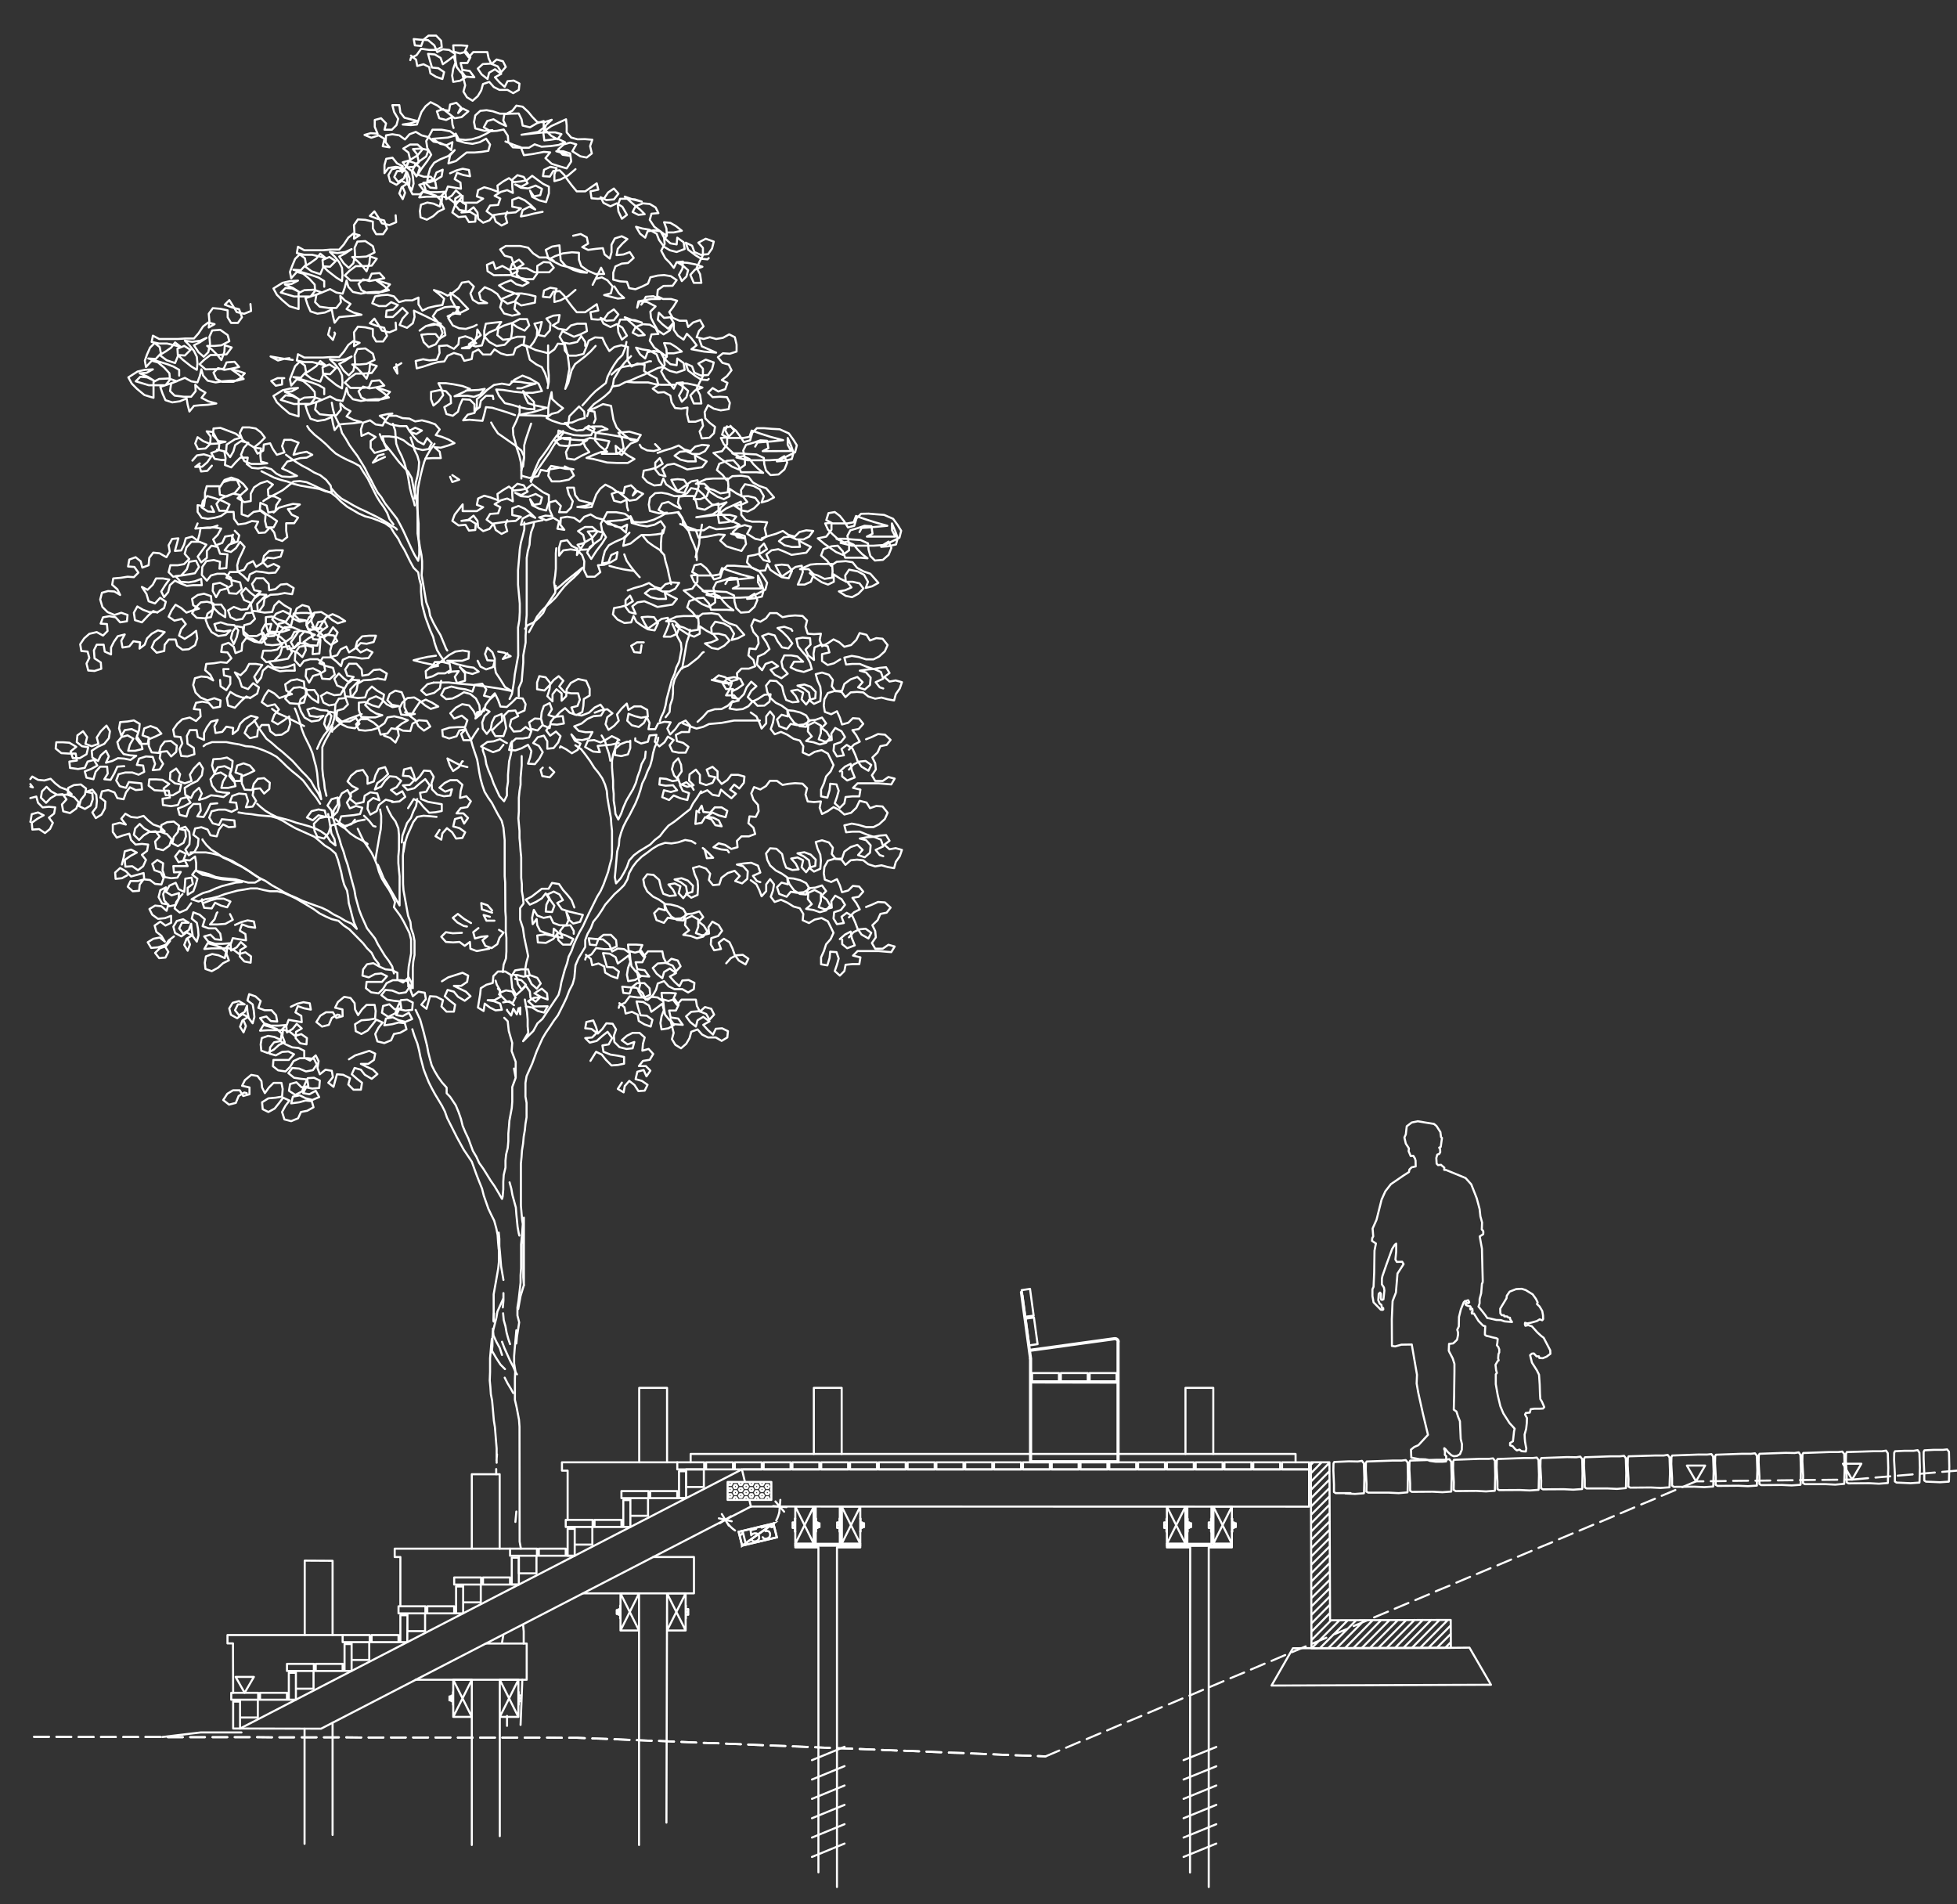 <svg xmlns="http://www.w3.org/2000/svg" viewBox="0 0 472.81 460">
    <rect x="0" y="0" width="472.81" height="460" fill="#333333" stroke="none"/>
    <path style="fill:none;stroke:#fff;stroke-linecap:round;stroke-linejoin:round;stroke-width:.5px" d="M281.92 370.01h-.11v-3.12h.11M286.86 366.89h.08v3.12h-.08M287.77 367.96h-.45M287.32 368.91h.45v-.95M287.32 367.77v1.33M281.27 369.1v-1.33M286.94 367.77h.38M287.32 369.1h-.38M287.32 368.45h-.38M281.81 369.1h-.54M281.81 368.45h-.54M281.81 367.77h-.54M292.68 370.01h-.08v-3.12h.08M297.62 366.89h.11v3.12h-.11M298.57 367.96h-.46M298.11 368.91h.46v-.95M298.11 367.77v1.33M292.03 369.1v-1.33M297.73 367.77h.38M298.11 369.1h-.38M298.11 368.45h-.38M292.6 369.1h-.57M292.6 368.45h-.57M292.6 367.77h-.57M192.14 369.97h-.12v-3.12h.12M197.08 366.85h.08v3.12h-.08M197.99 367.96h-.45M197.54 368.91h.45v-.95M197.54 367.77v1.33M191.49 369.1v-1.33M197.16 367.77h.38M197.54 369.1h-.38M197.54 368.41h-.38M192.02 369.1h-.53M192.02 368.41h-.53M192.02 367.77h-.53M202.9 369.97h-.08v-3.12h.08M207.84 366.85h.07v3.12h-.07M208.75 367.96h-.46M208.29 368.91h.46v-.95M208.29 367.77v1.33M202.25 369.1v-1.33M207.91 367.77h.38M208.29 369.1h-.38M208.29 368.41h-.38M202.82 369.1h-.57M202.82 368.41h-.57M202.82 367.77h-.57M138.47 56.95l1.82-.42 1.48.8.31 1.52-1.41.84 1.41.68 1.94-.26 1.63-.16.42 1.52 1.25.99.42-1.52v-1.82l.8-1.52 1.67-.53 1.37.68-1.21 1.1-1.11 1.26-.3 1.52 1.67-.16 1.52-.57.95 1.41-1.37 1.22-1.52.15-1.52.68-.53 1.52v1.68l1.63.41 1.68.12.53 1.52 1.52.27 1.67-.69 1.37-.68.57-1.52 1.79-.42 1.52-.12 1.63.27 1.41.95-.99 1.37-2.2.04-1.37.95-.15 1.52 1.4.68h1.94l1.48.42-.95 1.52-.95 1.22.84 1.4 1.63.69h1.68l.41 1.52 1.22-1.1 1.67-.57.84 1.52-1.1 1.1-.57 1.52 1.67.42 1.52-.42 1.52.42 1.63-.27 1.52-.84 1.37.69.42 1.78v1.68l-1.63.53-1.68-.11-1.21.95 1.1 1.36 1.52.42.68 1.37-1.1 1.41-1.25.95 1.37.68-.54 1.52-1.67.57-1.37-.83-1.1 1.1 1.1 1.1 1.79-.11 1.67.11.69 1.37-.27 1.52-1.94.3-1.67-.41-1.37-.84-.84 1.67.16 1.52 1.1 1.1 1.25.95-.26 1.53-1.1 1.1-1.83.15-.53-1.67.83-1.37-.3-1.52-1.52.53h-1.63l-.42-1.79.11-1.63-1.52.27-1.48-.16-.84-1.37-.3-1.63-1.52-.84-1.48.12-1.26-.95 1.37-.95-.42-1.52-1.63-.84-1.41-.95.15-1.52-1.78-.3-1.41.72-.95-1.52v-1.67l.11-1.52-1.63-.42-1.67.42-1.22.98-.99-1.67-.68-1.52-1.79-.11-1.52.79-.57 1.53-.68 1.67-1.79.42h-1.79l-.95-1.26-.15-1.52-1.52-.11-.84 1.37-1.36.98-1.52-.41-1.68-.42-1.52-.69-1.78-.57-1.52.84-.54 1.52-1.52.15-1.52-.42-1.52-.98-.95 1.25h-1.82l-1.1-1.22-1.37.69-.27 1.63-1.79.42-.72-1.37-1.78-.53-1.52.68-.8 1.37-1.52.15-1.52.42-2.09.69-1.53.41-.26-1.78 1.79-.42 1.52.27 1.78-.16.69-1.63-.12-1.67 1.94-.15 1.64.83 1.1-1.1.15-1.52 1.52-.42 1.52.57 1.1 1.1-1.94.8-1.52.42h1.79l1.1-1.22.69-1.67.15-1.63.84 1.36-1.53 1.26-1.36.95 1.63.53 1.52-.26.57-1.79v-1.79l.38-1.67 2.21-.27 1.52-.15-1.22 1.79-1.67.72-1.22.95 1.22 1.37 1.78.99 1.94-.31 1.52-1.52.27-1.78v-1.94l1.82-.95h1.79l.53 1.52-1.1 1.25-1.79-.83-1.36-.99-1.79.57-1.41.68-.26 1.67 1.36 1.11 1.53-.16 1.93-.57h1.79l-.27 1.94 1.52.57.96-1.25.72-1.37.11-1.52-.68-1.52 1.78-.42-.41 1.67-.42 1.49 1.52.3 1.25-1.41.15-1.63-.98-1.25 1.67-.69 1.52-.15-.31 1.67-1.36.84 1.36.8 1.94.3 1.11-1.1 1.52-.42h2.09l.26 1.79-1.67.83-1.48.53-2.78-1.36-.68 1.36.84 1.41 1.52.27 1.9-.42.98-1.41.95 1.41v.95"/>
    <path style="fill:none;stroke:#fff;stroke-linecap:round;stroke-linejoin:round;stroke-width:.5px" d="m148.43 69.19 1.1 1.67 1.25 1.11-1.52.15-3.3-.84 1.63-.42.42-1.67-1.26-1.48-1.36-.72-1.52.41-.69 1.41 2.05-4.14.73 1.52h-2.09l-1.94-.84-1.52-1.1-.54-1.52v-1.67l-1.67-.12-2.2.27-1.94.68-1.37.73 2.89 1.48 2.77.68 1.79.57 1.67.53-1.52-.11-1.78-.57-1.83-.95-1.22-1.37-.15-1.67-.15-1.94-1.79.3-1.52.8.57 1.83 1.37.8-1.78-.8h-1.68l-1.52-.99-1.21-1.37-1.94-.42h-3.46l-1.37.84 1.1 1.52 1.64.42.57 1.78.95 1.52-1.79.95-3.99.04-1.52-.99-.15-1.52 1.52-.68.57 1.67 1.63-.72 1.83.99.53-1.52 1.67-.99 1.1 1.1-1.67.99-1.63.27.53 1.52 1.52.41 1.94.42h1.63l.99-1.4v-1.79l1.52-.95 1.52.11.95 1.26-1.1 1.1h-3.57l-1.83-.95h-2.2l-.27 1.52 1.37 1.22 1.52.72-1.48.8-1.52-.42-1.26-.95-1.52.57-1.37.68 1.53 1.11 1.63.53 1.67.68-.99 1.52-1.78.57-1.52-1.1 3.19-1.37h1.79l1.63.27 1.67.42-.15 1.52-1.79.38-1.52.3-1.36-.84-.27 1.68 1.25 1.21-1.82.42-1.94-.53-.95-1.52.42-1.52-1.1-1.67-1.41-.95-1.63-.69-1.37 1.37.42 1.67 1.52.8-2.09.04-1.37-.84-.57-1.52.83-1.67-1.25-1.22-1.64.27-.83 1.37-1.26.99-1.36.79-1.53-.79-1.78-.57 1.25.98 1.22 1.11-.42 1.52-1.63.26-1.79.42-1.41.68-.95-1.52v-1.63l-1.52.68h-1.67l-1.52.42-1.22-1.4-1.52-.38-1.52.11-1.52.3-.68 1.64 1.63.68h1.67l1.26-.95 1.63.69-1.1 1.1-1.63.26-.16 1.53h1.68l1.21-1.11 1.11-1.1 1.25 1.25-1.25 1.37-.69 1.52 1.79.69 1.4-1.1.42-1.52-.15-1.53 2.89 1.37 3.61 1.79-1.94.3-1.67.27-1.52 1.1 1.52-1.1 1.94-.57 1.52.57.57 1.67-.72 1.48-.95-1.21h-1.94l-1.52.15.57 1.79 1.21 1.21 1.68-.68.95-1.37 1.4-.84-.3-1.67-1.64-1.63-1.1-1.26.95-1.37 1.94-.83 1.64-.15 1.82.15-.99 1.52-1.78.68 1.52-.68 1.52.15-1.26-1.94-.95-1.67-.15-1.52 1.94 1.41 1.25 1.36 1.1 1.11-1.93.95h-1.68l-1.21 1.25 1.1 1.79 1.52.68 1.63.15 1.83-.57.8-.41"/>
    <path style="fill:none;stroke:#fff;stroke-linecap:round;stroke-linejoin:round;stroke-width:.5px" d="m95.59 77.93.12 1.68-1.64.68-1.79-.42-.83-1.37-.99-1.52-1.1 1.11 1.82.68 1.64.42.68 1.94-.95 1.36h-1.67l-.8-1.36v-1.64l-1.82-.42-1.79-.15-.95 1.37.11 1.82-.11 1.53 1.37-.84-1.52-.42-1.22.95-1.1 1.67-1.1 1.26h-2.09l-1.79.11h-4.56l-1.52-.8-.27 1.52 1.79.38h1.94l1.78.42 1.52.42-1.37-1.1-.98 1.25-1.37.95-1.37.84 1.63 1.25 2.09.69.69-1.67-.15-1.79 1.67-.69 1.52.95-1.37 1.41-1.67-.15 1.1 1.1 2.09 1.67 1.37.8.11-1.52-.11-1.63-.68-1.41-1.11-1.37-1.14-1.1 1.83.27 1.9-.27 1.52-.68-1.64 1.1-1.36.68 1.1 1.67 1.21 1.11 1.11-1.11.41-1.93-.11-1.79.68-1.52 1.91-.15 1.82 1.25.42 1.52-1.94.95-1.67.15H85.1l1.25.95 1.22 1.26.99 1.22.68-1.91.16-1.67 1.63.53-1.22 1.68-2.09.15h-1.78l-1.52 1.1-1.11 1.1 1.37 1.26h2.78l1.67-.15.68-1.52 1.9-.16 1.14 1.26-1.93.42-1.68.26-1.52-.42-1.1 1.11.69 1.52 1.4.68h2.74l1.67-.84 1.1-1.21-1.67-.57-1.63-.42 1.78 1.25 1.26 1.11-1.68.41h-1.63l-1.82.16-1.64.26-1.94-.42-1.1-1.21-.42-1.52-.42 1.63-.53 1.52-1.52-.26-1.52-.84-3.31 1.41-.3 1.78 1.1 1.11 2.24.26h1.79l1.1-1.37-.15-1.52 1.1 1.11 1.37.79-.95 1.26 1.67.83 1.94.54-2.09.3-1.78.11-1.52.16-1.11 1.36-.41-1.63-.27-1.52-1.67.68-1.79.27-1.67-.53-.69-1.52-.53-1.67 2.47-.8 1.52-.57-1.94-.69-2.35.15-1.37.69v3.84l-2.21-.69-1.78-1.52-1.26-1.21-.83-1.52 2.2-1.37 1.83-.42 1.9-.15-1.52.83-1.64.12 1.94.83 1.52.99-1.67-.83-1.64-.16-1.14 1.11 3.2.99 3.99-.04 1.1-1.37-.11-1.52-1.26-1.37-1.52-1.25-1.52-.42-1.37 1.52-.3-1.52.57-1.49.68-1.67 1.1-1.1 1.26.95.27 1.52-1.26 1.41-1.79-.15 2.36.68 2.21.68 1.52.57 1.36.8v1.41M139.04 70.03l-1.79 1.52-1.79.99-1.52.41v-1.67l.54-1.52-1.52-.26-1.52.68-.27 1.52 1.67.15.84-1.4 1.52-.12 1.1 1.1.95 1.37.95 1.26 1.14 1.36h2.05l2.78-1.93.38 1.52-1.9.41.26 1.68 1.53.11 1.52-.15.95-1.37 1.4-.95 1.1 1.22-1.1 1.4-1.82.12-1.37-.69.68 1.37 1.68.84 1.52-.69 1.37.84 1.1 1.94-1.22.95-.84-1.79-.15-1.52.57-1.52h1.79l1.79.15 1.63.54-2.2-.54-1.9-.72 2.2 1.94 1.52 1.25 1.1 1.11-1.52.15-1.4-.72.72-1.37 1.78-.69 1.64.12 1.41.83.68 1.41-1.67.11-.42 1.52 1.1 1.68 1.67 1.21 1.37.99-.11-1.82-.57-1.49 1.52.12 1.37.84 1.4 1.1-1.94.42h-1.67l-.38 1.52 1.22 1.1 1.52.26.15-1.63 1.52 1.1.27 1.64-1.94.68-1.64-.42-1.4-.8-1.22-1.67-.57-1.52-1.79-.95-1.67-.26-1.52-.42.99 1.63 1.22.99.57-1.52 1.52-.3 1.63.3.84 1.52.15 1.52-.84 1.63.99 1.79 1.1 1.1.95 1.26.69-1.37 1.52-.15-.11 1.67-.84 1.52.68 1.48 1.11-1.1.41-1.52-1.25-1.1-1.37-.8 2.47.11 1.94.42 1.67.57-1.78.69-1.14 1.21.83 1.94h1.83l-.31-2.05-.83-1.52.72-1.52.8-1.52v-1.79l-1.11-1.25 1.79-.95 1.94.68-.42 1.63-.95 1.41-1.79.12-1.52-.69-.57-1.52-1.52-.68.57 1.67 1.79 1.37 1.37.83 1.52.12.3-.27"/>
    <path style="fill:none;stroke:#fff;stroke-linecap:round;stroke-linejoin:round;stroke-width:.5px" d="m168.99 82.04.57 1.63 1.94.84 1.52.68-2.93-.26-3.04-.57 1.26-.95-1.26-1.68-1.1-1.1-.8 1.41-1.41-.99-.95-1.37v-1.67l-.83-1.37-1.52.15-1.26-1.25-.26 1.67 1.1 1.1 1.41 1.11 1.1-1.26-.72 1.67-1.49.95-1.4-.95-.95-1.67-.69-1.37-.15-1.52 1.26-1.25-2.1-1.1-1.78-.12-.57 1.52.3-1.52 1.52-.3 1.64-.27h2.09l-1.67-.68-1.79.15-.69 1.37-.41.53M95.59 52.01l.12 1.67-1.64.69-1.79-.42-.83-1.37-.99-1.52-1.1 1.1 1.82.69 1.64.41.68 1.94-.95 1.37h-1.67l-.8-1.37v-1.67l-1.82-.42-1.79-.11-.95 1.37.11 1.78-.11 1.52 1.37-.83-1.52-.42-1.22.99-1.1 1.67-1.1 1.22h-2.09l-1.79.15h-4.56l-1.52-.84-.27 1.52 1.79.42h1.94l1.78.42 1.52.42-1.37-1.11-.98 1.22-1.37.99-1.37.84 1.63 1.21 2.09.69.69-1.64-.15-1.78 1.67-.73 1.52.99-1.37 1.37-1.67-.11 1.1 1.1 2.09 1.63 1.37.84.11-1.52-.11-1.67-.68-1.37-1.11-1.37-1.14-1.1 1.83.26 1.9-.26 1.52-.69-1.64 1.1-1.36.69 1.1 1.63 1.21 1.11 1.11-1.11.41-1.94-.11-1.78.68-1.52 1.91-.12 1.82 1.22.42 1.52-1.94.99-1.67.11H85.1l1.25.99 1.22 1.22.99 1.25.68-1.94.16-1.63 1.63.53-1.22 1.67-2.09.12h-1.78l-1.52 1.14-1.11 1.1 1.37 1.22h2.78l1.67-.16.68-1.48 1.9-.15 1.14 1.25-1.93.38-1.68.31-1.52-.42-1.1 1.1.69 1.52 1.4.69h2.74l1.67-.84 1.1-1.25-1.67-.54-1.63-.41L92.7 69l1.26 1.1-1.68.42h-1.63l-1.82.12-1.64.3-1.94-.42-1.1-1.25-.42-1.52-.42 1.67-.53 1.52-1.52-.27-1.52-.83-3.31 1.37-.3 1.78 1.1 1.1 2.24.31h1.79l1.1-1.41-.15-1.52 1.1 1.1 1.37.84-.95 1.25 1.67.84 1.94.53-2.09.27-1.78.15-1.52.15-1.11 1.37-.41-1.67-.27-1.52-1.67.72-1.79.27-1.67-.54-.69-1.52-.53-1.67 2.47-.83 1.52-.54-1.94-.68-2.35.11-1.37.69v3.87l-2.21-.68-1.78-1.52-1.26-1.25-.83-1.52 2.2-1.37 1.83-.42 1.9-.12-1.52.8-1.64.15 1.94.84 1.52.95-1.67-.83-1.64-.12-1.14 1.1 3.2.95h3.99l1.1-1.36-.11-1.53-1.26-1.36-1.52-1.26-1.52-.42-1.37 1.52-.3-1.52.57-1.52.68-1.63 1.1-1.1 1.26.95.27 1.52-1.26 1.37-1.79-.12 2.36.69 2.21.68 1.52.53 1.36.84v1.37M60.51 73.45l.15 1.67-1.67.68-1.79-.41-.84-1.37-.95-1.52-1.1 1.1 1.79.68 1.67.42.69 1.94-.99 1.37h-1.64L55 76.64v-1.67l-1.79-.38-1.79-.15-.99 1.36.16 1.83-.16 1.48 1.41-.8-1.52-.41-1.25.95-1.11 1.67-1.1 1.25h-2.05l-1.83.12h-4.52l-1.52-.8-.3 1.52 1.82.38h1.9l1.83.42 1.52.42-1.41-1.11-.95 1.26-1.37.95-1.4.83 1.67 1.26 2.05.68.68-1.67-.11-1.79 1.64-.68 1.52.95-1.37 1.37-1.68-.12 1.14 1.11 2.06 1.63 1.37.84.15-1.52-.15-1.64-.69-1.4-1.1-1.37-1.1-1.11 1.78.27 1.94-.27 1.52-.68-1.67 1.1-1.37.69 1.1 1.67 1.26 1.1 1.1-1.1.42-1.94-.15-1.79.68-1.52 1.94-.15L55 80.94l.41 1.48-1.93.99-1.64.15h-1.79l1.22.95 1.26 1.25.95 1.22.72-1.94.11-1.63 1.67.53-1.25 1.67-2.05.15h-1.83l-1.48 1.11-1.14 1.1 1.41 1.25 2.73-.04 1.68-.11.68-1.52 1.94-.15 1.1 1.25-1.94.42-1.63.27-1.52-.42-1.1 1.1.68 1.52 1.37.69h2.77l1.64-.84 1.1-1.22-1.64-.57-1.67-.42 1.79 1.26 1.25 1.1-1.63.42h-1.67l-1.79.15-1.67.27-1.94-.42-1.1-1.25-.42-1.49-.38 1.64-.57 1.52-1.52-.27-1.52-.83-3.31 1.36-.27 1.83 1.11 1.1 2.2.27h1.79l1.1-1.37-.11-1.52 1.1 1.1 1.37.8-.95 1.25 1.63.84 1.94.53-2.05.31-1.83.11-1.52.15-1.1 1.37-.42-1.63-.26-1.53-1.64.69-1.82.26-1.64-.53-.68-1.52-.57-1.67 2.47-.84 1.52-.53-1.9-.68-2.36.11-1.37.72v3.84l-2.2-.68-1.83-1.52-1.21-1.22-.84-1.52 2.21-1.41 1.78-.41 1.94-.12-1.52.84-1.67.11 1.94.84 1.52.95-1.64-.8-1.67-.15-1.1 1.1 3.15.95h4.03l1.1-1.37-.15-1.52-1.25-1.37-1.52-1.25-1.49-.42-1.4 1.52-.27-1.52.53-1.52.73-1.63 1.1-1.11 1.22.96.3 1.52-1.25 1.36-1.79-.11 2.32.68 2.24.69 1.48.57 1.41.8v1.4M202.9 186.34l1.25-1.14 1.37-.68.26 1.52.73 1.78-1.83.72-1.21-.98v-1.11M202.9 226.86l1.25-1.1 1.37-.72.26 1.52.73 1.82-1.83.68-1.21-.98v-1.11M123.61 92.15l2.09.11 1.78.31 1.94.11-1.52.42-1.94.68h-.99M128.32 102.34l-1.26 3.72-.41 1.52v1.79l-.12 1.82-.15 1.52M125.32 168.17v-1.94l.72-1.63.38-4.56v-1.68l.3-1.63.27-1.52v-1.67l.11-1.64v-1.67l.15-1.63v-13.8l.27-1.67.42-1.53.11-1.52.27-1.52.57-1.52.11-.68"/>
    <path style="fill:none;stroke:#fff;stroke-linecap:round;stroke-linejoin:round;stroke-width:.5px" d="m124.44 100.28-1.94-.68-3.57-1.1-1.52-.15-.42 1.78-.42 1.52-1.52-.11-1.63-.15-1.52.15 1.1-1.37 1.63-.42.58-1.52v-1.82l1.21-.95 1.26-1.26 1.67-1.21 1.9-.31 1.82.31 1.22-1.26 1.94-.99 1.78.69 2.1 1.25.83 1.79-2.24.42h-1.79l-2.73-.27-2.63-.42-1.67-.11.68 1.52 1.41 1.78 1.79.42 1.78.54 1.79.41 1.79.12-.12-1.79-2.62-2.62.53 1.52.69 1.4 1.67.54 2.77.57-1.52.53-1.94.57-1.52.27-1.67.41 3.46.12h1.79l1.82.15V98.5l.38-2.09.42-1.68.15 1.68 1.37 1.25 1.26.95-1.26.99-1.52.38-1.22.99 1.37.68 2.09.69 1.79.15.27-1.94 2.35-2.36 1.22 1.26.15 1.52-1.52.42-1.52.68-1.79.11 1.37 1.26 1.52.57 1.52-.15 1.37-.99 1.41.72-.84 1.52-2.2.12-1.94-.12-2.05-.57-1.68-.53-.15 1.52 1.67.53 1.94.15 1.64.12h1.82l-1.67 1.1-1.94.15-1.52.15-1.52-.15-1.1-1.1 1.94-.68h1.78l-.26 1.78-.84 1.67.3 1.52 1.79.27 1.79-.99 1.78-.83-.95-1.22-.68-1.52 1.78-.68 2.74.41 1.94.38-.53 1.52-1.26 1.52h3.88l1.37-1.36-.42-2.36-.84-1.37 2.63-.27 2.77.8-.95 1.52-1.52.57-1.1 1.22-.99 1.52-1.37-.68-.15-1.52 1.52 1.25 1.52 1.1 1.52.84-1.63.95h-2.51l-2.47-.11-3.31-.84-1.67-.27 1.94-.83 1.52-.57 1.52-.12-1.79-1.4-1.14-1.37.15-1.64 1.37-.72 1.52-.27-1.37-.68h-2.2l-1.79.27 2.47 1.25 3.04.42 3.04.53 2.63.57 1.52.27h-1.67l-1.79-1.37-1.67-1.67-.8-1.94-.57-3.31-1.94-.42-2.05.99-1.52.53 1.52.31.26 1.78-.41.95M139 180.03l1.41.95 1.1 1.41 1.1 1.52.95 1.52.99 1.21.95 1.37.68 1.52.42 1.52.15 1.68.27 1.63.27 1.52.3 1.67.11 1.68.16 1.48v5.24l-.12 1.52-.42 1.52-.41 1.68-1.11 3.04-.68 1.52-.84 1.37-2.05 4.14-1.41 3.04-.79 1.37-.69 1.41-.72 1.63-.53 1.52-.69 1.37-.41 1.67-.54 1.52-.83 3.04-.27 1.52-.42 1.52-2.51 3.73-1.36 2.05-1.22 1.1-.99 1.83-2.47 2.47 1.25-2.05-.15-1.52v-1.68l-.15-1.78-.53-3.04"/>
    <path style="fill:none;stroke:#fff;stroke-linecap:round;stroke-linejoin:round;stroke-width:.5px" d="m127.06 243.13 1.52.26 1.37.84 1.52.38.84-1.52-3.31.04-1.4-1.26 1.4-.83 1.52-.15-1.1 1.1-1.25-.95-.16-1.52-.95-1.37-1.1 1.1-1.25 1.1-.95-1.67-.15-1.48-.16-1.67-1.36-.84h-1.79l-1.1 1.1-.16 1.67-1.52.42-1.36.84-.16 1.52-.26 1.52-.27 1.63 1.37.84.27-1.79 1.25.95 1.37.69 1.52-.15-.42-1.49-1.48-.57-1.52-.26h1.63l1.52-.84-.26-1.52-.42-.42M138.77 219.22l-.68-1.79-.99-1.25-1.1-1.22-.95-1.4-1.68-.27-.83 1.41h-1.64l-2.47 1.9-1.4.72.98 1.22 1.53-.69 1.36-.84.95-1.21.84 1.37-.68 1.37-.16 1.67 1.52.11.57-1.52-.98-1.37-.69-1.37 1.52-.68 1.37.68.84 1.37-1.37.69 1.1 1.52 1.79.57 3.3.8-.68 1.67-1.63.42-1.26-1.11-.42-1.67.69 1.52-.69 1.67h-1.63l-1.52-.57-.72-1.52-1.64.31-1.52-.57-.83-1.37-.42 1.94.15 1.52.95-1.26.15 1.52.69 1.37 1.52.57 1.67.54.11-1.64 1.26 1.1 1.67.54 1.79.83-.69 1.37H136l-1.11-1.1-.26-1.52-.95 1.25-1.79.95-1.94-.11-.15-1.67 1.94-.27 2.62.53 1.52.31-.57-1.68.99-1.25 1.52-.12.8 1.37v.69M128.28 235.64l1.52.57.84 1.37-.95 1.25-1.26-1.1-.68-1.37-.42-.68M136.45 112.68l1.41.68.8 1.52-1.22.99-2.2.42h-1.94l-.84-1.37.27-1.52 2.51-.42 1.63.11 1.67.27-1.93-.11-1.94-.42-1.52-.27-.95 1.26-1.52-.31-.69 1.52-2.09.42-1.52-.42-.27-.11M131.09 125.67l-2.09.42-1.63.42-1.52.27.42-1.52 1.63-.84 1.41.68-1.11-1.1-1.4-1.1-1.52-.68-1.52.57v1.63l2.09.42-1.26.99-1.63.11-2.21.31-1.82.26-1.37-.99.84-1.37 1.94-.15.53-1.48-1.37-.72 1.52-.95 1.52-.42 1.37.68-.15-1.52v-1.63l1.25-1.1 1.52.38.95 1.52-1.52.83-1.48-.53 1.37.8 1.78.15 1.79-.68 1.52.83-.42 1.52-1.52.27-.95-1.37.53 1.48 1.68.84 1.67.42.68-2.05v-1.68l-1.4-.68-1.37-.99-1.26-.95-1.36 1.1-1.52.27-1.52.15-1.22-.95-1.41.84-1.37.95.16 1.52-1.83-.69-1.52-.41-1.48.68-.3 1.52 1.52.57-1.52.95h-3.43v-1.63l-1.93 2.47-.57 1.52 1.52 1.1 1.67-.15.83 1.4 1.53-.15.11-1.52-1.37-.84-2.09.16 1.67-.27 1.26-.99.95 1.26.15 1.52 1.22.95 1.52-.53.98-1.26.54 1.52 1.4.95 1.37-.68-.42-1.52.42-1.11M125.2 172.31l1.52-.68.27-1.52-.69-1.37-1.52-.15-1.1 1.1-1.25 1.1-1.52-.11-.54-1.52-.68-1.41-1.41 1.26-.95 1.25-.41 1.52-1.64.27-.42 1.52 1.37-1.1.69-1.37 1.36.8-1.21 1.1-.57 1.52.15 1.52.95 1.25.99-1.25.26-1.52.69-1.37 1.67-.68.11 1.63-1.21 1.1-1.26 1.26.84 1.37h1.94l.68-1.9-.57-3.05 1.11-1.1 1.67-.15.68 1.37-1.67.83-.38 1.53.95 1.36 1.67-.11 1.22-.99 1.4.99-.57 1.52-1.52.27h-1.63l-1.25 1.1-.42 1.67 1.52.11 1.52-.53 1.52-.83.83 1.52-.3 1.52-.53 1.52 1.67.11 1.1-1.37.8-1.52-.95-1.52-1.37-.68 1.11-1.41 1.48-.38.83 1.37v1.79l1.52-.16 1.11-1.36.57-1.52-1.11-1.11-1.4.99-.95-1.25 1.1-1.52 1.52.11 1.64-.27-.27-1.78-1.94.15-.95 1.22-.27 1.52-1.67-.69-.42-1.52-1.52-.11-1.37.95.42 1.52 1.64.42 1.25-1.37-.42-1.52.16-1.52.53-1.52 1.4-.69.54 1.49-.84 1.4 1.67.53 1.1-1.21 1.26-.99 1.1 1.1 1.64.57 1.4-.72.27-1.48.11-1.67 1.41-.84v-1.64l-.84-1.93-1.94-.42-1.78.95-.99 1.52-.11 1.67-1.11 1.1v-1.78l-1.25-.99-.95 1.25v1.68l-1.26-1.26.54-1.67.15-1.52-1.1-1.37-1.52-.27-.54 1.52v1.64l1.79.3 1.22-1.25.98-1.26 1.22-.95 1.14 1.11-.99 1.36 1.26 1.37 1.63.31h1.67l.42 1.52-.57 1.52-1.48.38.68 1.67 1.79.27 1.79-.69 1.37-1.25 1.4-.69.95 1.26-.83 1.37-1.79.15-1.52.68-1.37 1.1-1.79.69 1.11 1.1 1.63.31 1.67-.04-.83 1.52-1.64.42-1.52-.12-1.1-1.25.84 1.52 1.36.68-.68 1.52-1.41.84-1.36-.95-1.37-.72-.16.3M127.79 152.7l.98-1.79.96-1.93 1.1-1.37 1.1-1.11 1.25-1.1 1.11-1.1.95-1.25 1.1-1.37 1.1-1.1 1.26-1.11 1.1-1.1.95-1.25-4.11 3.3-1.25 1.11-1.26.98-.26-1.82.26-1.64.16-1.67v-3.72l.11-1.22"/>
    <path style="fill:none;stroke:#fff;stroke-linecap:round;stroke-linejoin:round;stroke-width:.5px" d="m134.29 141.53-.16 1.67-2.2 3.3-.68 1.53-1.11 1.25-1.25 1.1-1.48.69-.57.83M136.04 104.12l-1.53 1.11-1.21 1.67-.99 1.52-1.1 1.52-.95 1.25-.69 1.52-.68 1.64-.57 1.52-.15.26M127.18 83.6l.42 1.78.41 1.52 1.53 1.11 1.36.68.73 1.37.53 1.52.26 1.1M42.03 226.21l-1.25.95-.95 1.41.84 1.37-.69 1.37-1.52.15-.99-1.26 1.11-1.1 1.52-.53.98-1.25-1.25.98-1.67.54-1.64.15-.83-1.37 1.36-.84 1.53-.3 1.25.99-.84-1.41-1.21-.95-.42-1.52 1.37-.95 1.25.95 1.37-.68v-1.68l-1.52.57-1.67.16-1.37-.99-.69-1.37 1.37-.84 1.52.16 1.26 1.1.42-1.52-1.52-.27-.84-1.52.42-1.67 1.37-.69-.69 1.64.27 1.52 1.25 1.41 1.52-.31.69-1.37.11-1.52-1.79.57-1.36-.83.83-1.52 1.52-.69.69 1.52 1.37.69.15-1.52.11-1.68 1.52-.26.31 1.52-1.26.95v1.67l1.37-.84.57-1.52.42-1.52-1.26-.95.95-1.25v-1.64l-.26-1.52-1.26.95-1.52-.15.57-1.48-1.52-.72-1.1 1.4.84 1.37 1.52-.42.68 1.37h-3.46l.15 1.52 1.64-.11-.8 1.37-1.52.15-1.52-.27-.57-1.67.15-1.67-1.4-.8-1.22.95.53 1.52 1.52.53.69 1.41-.54 1.52-1.52-.15-1.25-.95-1.52-.15-.95 1.25-.15 1.52-1.52.11-1.22-1.1.68-1.37h1.79l1.52-.41-.15-1.52-3.04.83-1.22-1.25-1.41-.8-1.21 1.1.11 1.52 1.52-.15 1.26-.68"/>
    <path style="fill:none;stroke:#fff;stroke-linecap:round;stroke-linejoin:round;stroke-width:.5px" d="m29.45 208.84.42-1.67.27-1.52 1.52-.42 1.4.72-1.52.8-1.4.99.15 1.63 1.67-.11 1.37.95 1.25-.95.69-1.52-.99-1.25 1.25-.95.27-1.52-1.52-.16-1.52.16-1.1-1.11-.42-1.52-1.52.42-1.52.53-.95-1.37v-1.78l1.67-.42 1.48.42-1.1-1.41.99-1.21 1.37.79 1.52.16 1.52-.42 1.1 1.1 1.25.99 1.53.53 1.21 1.1-1.63.15h-1.79l-1.52-.83-1.1-1.1-1.1 1.1-.31 1.52 1.26 1.25 1.1-1.1 1.37-.84 1.52-.15.99 1.26-1.11 1.21.27 1.68 1.67.41 1.52-1.1.53-1.52-1.1-1.25-1.52-.54.15-1.67 1.37-.68 1.64-.15 1.25.98-.27 1.52-.98 1.22-.38 1.52 1.36.69 1.37-.8.57-1.52-.15-1.52-1.52-.31 1.52-.53.95 1.25.15 1.49-.11 1.52-.99 1.25.84 1.37 1.37-.8.83-1.52.15-1.67-1.25-.95.42-1.52 1.52-.31 1.52.57.68 1.37 1.52.27.54-1.64.98-1.25 1.37.68 1.52-.11-.15-1.52-3.04-.3-.68 1.4-1.52-.42-.84-1.36.57-1.53 1.67-.41h1.64l1.52.53 1.36-.69-.26-1.52-1.52-.11.57-1.52 1.63-.57 1.68.15.53 1.64-.53 1.52 1.63-.16.84-1.36-.84-1.37.27-1.52 1.52-.15.98 1.25 1.26-1.1.11-1.52-1.37-1.11-1.52.16-.98 1.21-.38 1.52-1.83-.11-.68-1.52v-1.67l1.67-.69 1.37-.68-1.1-1.26-1.52-.53-1.53.53-.41 1.68 1.52.53-.27 1.52h-1.79l-.98-1.22.57-1.52-1.68-.83-1.63.26-.84 1.37-.57-1.79.31-1.52 1.78-.11 1.52-.3 1.37.83-.15 1.52-.53 1.52.95 1.37.42 1.67-1.79.42h-1.63l.38-1.52.83-1.37-1.37-.83-1.52.41-.95 1.22.38 1.52 1.14 1.41 1.49.26 1.52.12-1.37.99-1.52-.27-1.52-.15-1.37.68-1.52.42.68-1.52-.68-1.37-1.26 1.1-.68 1.37-1.37-.8-.15-1.67 1.52-.95 1.52-.72 1.1-1.37.27-1.67-.84-1.37-1.37 1.41-.95 1.48.42 1.52-1.67.57-1.52-.57.42-1.64-.95-1.36-1.41.95-.11 1.67 1.21.95 1.52.27-.38 1.67-1.67.95h-1.67l-.53-1.64 1.36-1.1-1.63-.99-1.52-.11h-1.67l-.16 1.52 1.41 1.1 1.79.12h1.67l.27 1.67-1.79.26.11 1.52 1.94.27 1.67-.27.69-1.52 1.52-.41.84 1.36-1.52.84-1.53.57.42 1.52 1.64.42.57-1.83 1.1-1.21h1.63l.16 1.63-.84 1.37 1.52.15.99-1.67.68-1.48 1.52-.15h.12M123.61 235.79l.83-1.37 1.52-.26h1.64l.41 1.48-1.52.3-1.52-.41h-.68M97.64 203.52l-.15 1.67-.15 1.52.04 6.88.11 1.52 1.1 6.09.57 1.52.16 1.52.53 1.52.3 1.52v3.42l-.3 1.52-.12 1.52v4.98M95.17 235.15l-.41-1.68-.84-1.36-.95-1.26-1.67-2.74-.69-1.4-1.94-2.47-1.36-3.04-.57-1.52-.84-3.05-.27-1.63-.83-3.04-.42-1.63-.42-1.53-.53-1.52-.42-1.52-.57-1.52-.42-1.52-.53-1.52-.84-3.04-.41-1.1"/>
    <path style="fill:none;stroke:#fff;stroke-linecap:round;stroke-linejoin:round;stroke-width:.5px" d="M98.63 238.3v-3.31l.12-1.52.3-1.63.27-1.52v-3.35l-.42-1.63-1.41-2.78-.8-1.36-1.52-2.06.27-1.25-.68-1.52-.73-1.37-.95-1.41-.83-1.36-.69-1.64-.42-1.52-.68-1.67-.68-1.37-.99-1.52-.95-1.37-.69-1.41-.72-1.52"/>
    <path style="fill:none;stroke:#fff;stroke-linecap:round;stroke-linejoin:round;stroke-width:.5px" d="m106.77 237.05 1.52-.95 1.78-.57 1.68-.54 1.36.69-.26 1.52-1.41.95h-1.78l1.4.68 1.52.73 1.1 1.1-1.4 1.1-1.64-.99-.98-1.21-1.52-.42-.69 1.52 1.26 1.1 1.25.95-.3 1.67h-1.79l-1.22-1.25.38-1.52-1.63-.84-1.52-.11-.84 3.04-1.25-.99 1.1-1.37-.27-1.52-1.52-.26-1.37 1.1-.57-1.52.31-1.68-.72-1.36-1.37 1.25-1.37-.68v-1.68l-1.41-.68-1.48-.15-1.52-.69-1.41-.79-1.52.26-.95 1.26-.15 1.48 1.52.42 1.52-.8 1.52-.15 1.37.68-1.22 1.37h-3.72l-.15 1.52 1.25.99 1.79.26 1.1-1.1.84-1.37 1.52-.72h1.94l1.52.15.68 1.37-.99 1.41-1.63.26-1.67-.68-1.64-.15-.99 1.25 1.41 1.1 1.63.27 1.52.15.27 1.64-1.63.26-1.26-1.21-1.52.41-.27 1.64 1.53.99 1.67-.84.68-1.79.69-1.4 1.52-.12 1.36.69-.15 1.78-1.63.16-1.52-.31-.69 1.41 1.52.26 1.52-.83.8 1.52-1.63.68-1.67-.41-1.37-.69-1.68.31-.38 1.63 1.91-.27 1.52-.41 1.52.15.41 1.48-1.52.84-1.52.3-.68 1.52-1.64.68-1.67-.41-.53-1.79.8-1.52.99-1.25-1.52-.69-.99 1.26-1.1 1.36-1.52.84-1.37-.68-.16-1.68 1.53-.95 1.82-.15 1.48-.26.15-1.83-.26-1.48h-1.94l-1.1 1.1-.95 1.37-.73-1.37-.11-1.52-.99-1.25-1.52-.27-1.52 1.25-.68 1.37 1.78.42.04 1.63-1.52.42-.83-1.37h-1.68l-1.37.84-.95 1.52 1.37 1.1 1.64-.41.72-1.68 1.37-.8.53.12M112.24 175.66l.68 1.48.84 1.52.42 1.52 1.1 3.31.27 1.52.26 1.67.31 1.52.42 1.52.53 1.52.83 1.37.95 1.37.73 1.41.79 1.48.84 1.41.42 1.63.3 3.04v8.71l.12 1.52.04 6.88.11 1.52v3.46l.15 1.52v3.3l-.11 1.68-.57 1.52-.16 1.52v.26M126.91 235.68v-1.67l.27-1.52.42-1.53-.42-2.05-.53-2.51-.31-2.2-.68-2.05v-2.78l.83-1.1-.15-1.52-.26-1.52v-1.64l-.16-1.52v-4.98l-.15-1.52-.11-1.63-.15-1.52v-1.67l-.27-3.04.11-1.64v-3.34l.16-1.64.26-1.52v-1.67l.27-3.04v-2.21"/>
    <path style="fill:none;stroke:#fff;stroke-linecap:round;stroke-linejoin:round;stroke-width:.5px" d="m121.29 289.62-.95-1.64-.84-1.41-.95-1.36-.84-1.37-.95-1.52-.98-1.37-.69-1.52-.84-1.41-1.1-3-.68-1.41-.69-1.63-.41-1.67-.57-1.64-.69-1.67-1.37-2.05-.83-.84v-1.37l-1.11-1.25-.98-1.37-.84-1.41-.68-1.37-.42-1.52-.42-1.63-.27-1.52-.83-3.31-.84-3.04-1.1-2.36M121.82 245.87l.84.83.26 2.36.84 2.89-.15 1.94.98 2.62v3.84l-.41-2.21.41 2.21-.83 2.24v3.57l-.12 1.52-.57 3.04-.11 1.52-.15 1.64v1.82l-.15 1.64-.38 1.52-.16 1.52v1.67l-.42 1.79-.11 1.63v1.83l-.15 1.78-.15.54M123.11 285.62l.42 1.52.27 1.53.83 3.04.12 1.63.3 3.04.27 1.52.15.57M121.55 242.14l1.52-.27 1.11.95"/>
    <path style="fill:none;stroke:#fff;stroke-linecap:round;stroke-linejoin:round;stroke-width:.5px" d="m120.72 239.82 1.52-.57 1.52.27.8 1.4-.69 1.37-1.52-.42-1.1-1.1-.69-.57M125.7 243.39v1.64l-.42-1.48-.42 1.48-.84-1.37-.53 1.67-.99-1.25v-.15M120.83 239.25l-.8-1.37-.3-.99M124.44 236.48l1.52.3 1.1 1.1-.98 1.22-.95-1.37-.27-1.52-.3-.68M80.16 97.28l.27 1.52.41 1.52 1.37 2.78.42 1.48.99 1.52.8 1.41.98 1.36.95 1.26.84 1.37.99 1.63.68 1.41.84 1.52.68 1.37.84 1.52.95 1.21.84 1.41 2.89 3.72.83 1.53.69 1.36 2.09 4.57.68 1.36.84 1.37.26-1.52v-1.79l-.15-1.63-.26-1.67v-5.25l-.16-1.78-.15-1.52-.53-1.79-.57-3.04-.84-1.52-1.1-1.1-1.22-1.37-1.93-2.51-1.26-1.52-.84-1.37-.53-1.22M80.16 118.11l1.1 1.26 1.26 1.1 1.52.83 1.36.8 1.37.72 1.52.69 2.78 1.37 1.52.83 3.04 1.9.27.31M87.38 172.5l-3.04 1.11-1.52.68-1.37 1.1-1.21 1.11v.26"/>
    <path style="fill:none;stroke:#fff;stroke-linecap:round;stroke-linejoin:round;stroke-width:.5px" d="m92.78 177.71 1.52.57 1.25 1.1.8-1.67-.26-1.52-1.52-.26-.96 1.25-1.67.27-.53-1.64-1.67.53-1.52.16-1.52-.16-.69-1.37 1.11-1.25h1.67l1.48.84 1.25 1.1 1.37-.95.72-1.41 1.64-.26 1.79.41 1.52.54-1.52.83-1.22.99 1.52.69 1.79.11.53-1.79 1.52-.83 1.94.15.83 1.37-1.52.99-1.36-1.11-.69-1.4-2.51-1.94 1.52.72.84-1.41 1.1-1.63 1.52-.72 1.52.72 1.52.95-1.82.57-1.37-.84-1.25-1.1-1.37-.83-1.64.15-1.25 1.1-.69 1.37.42 1.52 1.52.15 1.79-.3-1.79-.12-.72-1.52v-1.94l-.68-1.67-1.52-.38-1.37.8-.57 1.52 1.14 1.1 1.63.31-1.52.26-1.37-.68-1.25-1.26-1.37-.68-1.67.68-.95 1.41 1.25 1.22 1.37.83 1.52.42-1.67.53h-1.64l-1.78-.11-.57-1.67v-1.79l1.52-.15 1.78.83 1.52.42.95-1.37.31-1.67-1.67-.95-1.26-.99-1.1 1.1-.53 1.53-1.79.15-1.67-.27-.15-1.79 2.2-2.24-1.63-.11-1.26.95-.8 1.4.27 1.64 1.63.15 1.11-1.52.3-1.67 1.37-.84 1.79-.11 1.67-.31 1.78.31.42-1.52-1.67-.99-1.52.15-1.22 1.1-1.52.27-.15-1.52-1.25-1.37h-1.79l-.95 1.41.53 1.48 1.52.3-1.21 1.22-1.26-.95-1.1-1.1-1.1 1.25.68 1.64 1.67.68-.83 1.52-1.52.15-1.79-.68-1.41.84.57 1.63 1.37.68 1.52-.26.84-1.37 1.63-.15.57 1.52-1.1 1.1-1.52.42-.15 1.52 1.25 1.1h1.94l1.52-.84.84 1.37-1.1 1.11-1.79-.27-1.41-.69-1.25-1.1-.11-1.63-1.52-.31-.96 1.26-.41 1.67.68 1.37.69-1.67.41-1.64-.99-1.25-1.63-.15-1.67-.54-1.52.42.57 1.52 1.78.27 1.52-.27-1.1 1.1-1.78.27-1.68-.95-.83-1.41-.54-1.48.42-1.52 1.22-.99.15-1.52-1.52-.42-1.52.16-1.1 1.1-.95 1.52 1.1 1.1 1.94.15 1.48-.3.42-1.52.3-1.52h1.79l.95 1.41v1.63l-1.52-.95-1.1-1.1-.69-1.52-.15-1.52-1.63-.54-1.52.27-1.37.95.26 1.52 1.37.84-1.52.42-1.52.53-1.21-1.11-1.41-.79-.95 1.37-.69 1.52 1.37.95 1.79-.42.99 1.25-1.1 1.26-.57 1.52 1.4.79 1.48-.95 1.26-.95.26 1.79-.53 1.64-1.52.98-1.52.12-1.25-.95-.38-1.52h-1.68l-.95 1.25-.15 1.52-1.78.42-1.26-1.25.69-1.52 1.36-1.11 1.11-1.1-1.64-.42-1.52.84-1.1 1.1-.57 1.52-1.22.95.12-1.48-1.64-.3-.99 1.25-1.63.27-.27-1.64.8-1.52-1.63.42-.99 1.37-.69 1.37v1.67l-1.52-.69-.26-1.67h-1.64l-.72 1.41.15 1.9 1.52.99.16 1.52-1.68.53-1.52-.11-.42-1.68.69-1.37-.42-1.52-1.48-.15-.31-1.63.99-1.41 1.22-1.1 1.79-.42 1.52.84 1.1-1.11-.12-1.63-1.52-.15.54-1.52 1.52-.27 1.52.27 1.1 1.25 1.67-.3.12-1.52-1.52-.53-1.64.53-1.67-.69-1.22-1.21-.57-1.83.42-1.63 1.52-.42 1.52.15 1.37.8-.69-1.37-1.25-1.1.27-1.52 1.82-.15 1.64-.27 1.52.15 1.1-1.1-.95-1.41-1.52-.11.26-1.67 1.52-.53 1.26.95.42 1.52 1.48-.57.15-1.79.95-1.25 1.52.15 1.67.95.84-1.37-.3-1.52.83-1.52 1.52-.12-.83 3.01 1.52-.12.68-1.4.42-1.52 1.52-.38 1.41.95.38-1.52.3-1.52 1.64-.16h1.67l1.63.31-.8 1.52-1.1 1.1.69 1.37 1.52-.57.68-1.52 1.52-.27.68 1.37-1.36.99-.99 1.21 1.52.42 1.25-.95.95-1.52 1.11 1.26-.69 1.52-.68 1.37-.42 1.52.15 1.52 1.52-.42.84-1.41 1.37-.68.68 1.4 1.52-.98.42-1.64 1.22-1.25 1.67-.16h1.67l-.57 1.53-1.67.41-1.48-.15-1.11 1.14 1.11 1.1 1.52-.72 1.36.69-.98 1.4-1.64.12-1.52-.27-1.52-.11-1.52.68-.42 1.52-1.1-1.1-1.25-.99h-2.06l-.83 1.41 1.67.68 1.63.42.42 1.63-1.21 1.11-1.83-.12-.53-1.67-1.67-.84-1.64.31-.15 1.63.84 1.52.95-1.63 1.52-.42 1.4-.84-.3-1.78-1.52-.99h-1.79l-1.52.42-.95 1.25-1.25-1.37.15-1.94.95-1.36 1.79-.31 1.52.42-.12 1.67 1.64-.15.15-1.79.11-1.52-1.78-.15-.54-1.63-1.52-.27-1.1 1.22v1.67l-1.41 1.1-.79-1.37 1.1-1.52.95-1.4-1.67-.69h-1.9l-1.26 1.41-.42 1.52 1.11 1.22-1.22 1.25-1.52.27h-1.83l-.38 1.67 1.11 1.1 1.9-.3 1.4-1.49.54-1.82 1.67-.27.68 1.52-.95 1.52-1.52.27-1.67.27-1.52.15 1.25 1.37 1.94.15 1.52-.27 1.52-.57.12 1.52h-2.06l-1.52.16-1.52-.57-1.37-.69-1.25 1.1-.42 1.68-.95 1.25-.72-1.41.99-1.52.95-1.37-1.52-.26H60.2l-.83 1.52-1.26 1.22-1.37-.69 1.11 1.67.57 1.79 1.52.57 1.21-1.41 1.41.99-.42 1.52-1.52.95h-2.09l-1.52-.53-1.37-.84-.83 1.53.3 1.78 1.63.53 1.52-1.63 1.26-1.1.95.42M107.37 159.77l-.95-1.37-.83-1.37-.57-1.67-.38-1.52-.72-1.63-1.11-3.04-.41-1.52-.42-1.68-.27-3.04v-1.63l-.42-1.52-.26-1.52-1.11-1.11-.83-1.52-1.37-2.77-.84-1.37-.68-1.37-.99-1.37-.83-1.4-1.37-.95-1.68-.69-1.52-.57-1.63-.42-1.52-.68-2.78-1.63-1.52-1.26-1.1-1.1-1.21-.95-1.53-.57-1.52-.69-1.4-.68-1.52-.68-1.64-.27-1.52.11-1.37 1.11-1.25.98-1.52.84-1.37.69-1.41.83-.38.27M95.06 126.66l-.95-1.25-.57-1.52-.8-1.37-.99-1.37-.83-1.37-2.06-4.14-1.1-1.67-.83-1.37-1.53-.84-1.52-.68-1.36-.69-1.41-.83-1.22-1.1-1.1-1.11-1.25-1.1-1.52-1.21-1.26-1.26-.53-.84M81.07 197.9l1.26 1.1 1.1 1.21 1.21 1.14 1.41.95 1.37.69 1.37.84v.11M46.03 205.92h3.72l1.52.26 1.64.42 1.52.68 1.67.69 4.14 2.51 2.78 1.9-1.41.83h-1.63l-3.05-.79-3.3-.31-1.52-.26-1.68-.69-3.04-.83 1.52.98 1.52.27 1.68.53 1.63.31 1.52.11 1.67.15 1.53.42-1.53.11-3.3.84-1.52.57-1.52.68-1.52.42-1.37.69-1.41.83 1.67.54 1.68-.54 1.48-.26 1.67-.42 1.52-.57 3.04-.84 1.64-.26 1.52-.27h1.67l1.52.38 1.52.3h1.79l1.52.38 1.63.73 1.41.68 4.14 2.47 1.52 1.1 1.37.69 1.52.68 1.67.42 1.22 1.1 1.41.95 3.3 3.35.95 1.21 1.11 1.11.68 1.37.99 1.25.15.42"/>
    <path style="fill:none;stroke:#fff;stroke-linecap:round;stroke-linejoin:round;stroke-width:.5px" d="m57.62 196.26 1.63.27 1.52.15 1.68.27 3.04.26 1.52.42 1.37.68 1.36.84 1.68.95 4.56 2.05 1.21.99 1.26 1.1 1.37.84 1.25 1.1.57 1.52.8 3.01.3 1.52.42 1.52.69 1.4.26 1.52.15 1.49.42 1.52.42 1.67.42 1.52.68 1.52-1.25-1.26-1.52-.68-1.37-.84-1.41-.68-1.48-.95-1.41-.68-1.63-.57-3.04-1.11-1.41-.68-1.63-.69-1.37-.68-1.41-.84-1.52-.83-1.63-1.1-1.41-.69-1.37-.83-1.36-.95-1.52-.96-1.53-.68-1.52-.84-1.52-.68-1.52-1.1-1.37-.84-1.14-1.1-.95-1.26v-.11M88.1 198.01l-1.67.3-1.9.8-1.52.84-1.41-.95-1.63.42-.57 1.78-1.1 1.37-1.64-.42-.68-1.48-.15-1.67 1.36-1.37 1.52-.3-1.78-.38-1.37 1.21-1.41-.68 1.11-1.52 1.67-.42 1.52.26.42 1.53 1.52.15-.31-1.68-.95-1.21.95-1.52 1.52-.42v1.63l-.95 1.41-.26 1.52 1.1-1.1.53-1.52-.15-1.52.72-1.41 1.37-.8.84 1.52-.99 1.49.72 1.4 1.48-.57 1.52.42-.53 1.52-1.52.27-3.04.3-.53 1.52 1.37.8 1.63-.42.84-1.1M77.35 194.17l-.99-1.52-1.1-1.37-1.11-1.52-.95-1.25-1.25-1.11-1.37-1.1-1.25-1.1-1.26-1.25-1.21-1.11-1.41-.8-1.52-.68-1.52-.57-1.52-.42-1.52-.11-1.52-.42-1.64-.27-1.52-.3h-3.46l-1.52.57-.53.42M56.78 223.44l1.52-.69 1.52-.41 1.52.26.31 1.52-1.67-.26-1.52-.57-.54 1.52 1.37.83.15 1.52-1.67-.26-1.52-.27-.53 1.52.11 1.48 1.37-.79.99-1.26 1.25 1.1-1.4.84-.12 1.52 1.11 1.22 1.52.3.11-1.52-1.37-.99-1.52.42-1.25-.95-1.64-.57-.15 1.52.57 1.52-1.41.69-1.21 1.1-1.52.83-1.52-.53-.16-1.52.27-1.52 1.52-.57 1.52.3 1.52.69.31-1.52-1.26-1.1-1.67-.57-1.52-.42-.8 1.4 1.79-.15h3.3l1.26-1.25-1.94.15h-1.79l-1.67-.53-.99-1.26 1.52-.41 1.11 1.1 1.52.15-.27-1.52-1.1-1.26h-1.68l-1.48-.53.53-1.67-1.25-1.1-1.52-.57-.38 1.52 1.22.99.3 1.52.11 1.52-.41 1.52-.95-1.26-.27-1.52-.15-1.52-.57 1.52-1.37.84-.95-1.26.68-1.36h1.64l-1.37-.84-1.52.42-.84 1.37.42 1.52 1.52.83 1.26-.95 1.36.69-1.36.83-.57 1.49.83 1.4.57-1.52-.57-1.4M49.33 218.08l1.52-.57 1.52-.42h1.68l1.63.69-.8 1.4-1.52-.42-1.4-.68-.8 1.37-1.83-.15-.53-1.64v-.42M46.18 218.19l-1.1 1.52-1.68.73-1.21-.99.38-1.52.98-1.37.54-.57"/>
    <path style="fill:none;stroke:#fff;stroke-linecap:round;stroke-linejoin:round;stroke-width:.5px" d="m55.57 220.82.68 1.36-1.79.99-1.93.15h-1.79l1.1-1.25.53-1.52.16-.15M53.17 164.26l.12 1.52 1.4.95.95-1.52v-1.68l-1.52-.38-.15-1.52h1.25M78.87 192.23l-.42-1.78-.15-1.53-.27-1.52-.15-1.67v-5.24l.68-1.52.84-1.49.95-1.93M61.46 174.02l.95 1.68 1.94 2.73 1.25.99 1.37 1.22 1.25.99 2.47 2.2 2.21 2.47 1.1 1.1 1.1 1.26.84 1.52.99 1.52.68 1.37-.26-1.52-.42-1.52-.31-3.31-.26-1.52-.42-1.52-.42-1.67-.68-1.64-1.37-2.77-.57-1.52-.42-1.52-.53-1.64-.57-1.52-.15-.26M79.28 196.64l.27 1.52.27 1.67.26 1.52.73 1.37.26 1.52-1.25-.98-.95-1.49-1.41-.99-1.37-.68-1.52-.53-3.04-.84-1.63-.57-3.04-.8-1.37-.68-1.41-.84-1.22-.99-.72-.68"/>
    <path style="fill:none;stroke:#fff;stroke-linecap:round;stroke-linejoin:round;stroke-width:.5px" d="m65.72 171.25 1.52 1.1 1.67.72 1.52.8 3.04 1.52M81.03 170.41l-.26 3.04-.42 1.52-.95 1.26-1.1 1.37-.84 1.4-.68 1.49-.16.41M52.41 108.61l1.79.42.3 1.67-.15 1.63 1.52.57 1.1-1.25 1.1-1.1h1.79l-.26 1.52 1.25.95 1.52.15 1.63-.27 1.53.42 1.25 1.1 1.37.69 1.94.11 1.67-.26-2.09-1.11-1.52-.68 1.25-1.67 1.64-.42 1.52-.42 1.52-.11 1.37-.69-1.37-.72-1.64.3-1.52.42.53-1.52.69-1.4-1.79-.69h-1.67l-.53 1.52.57 1.52-1.83.57-.95-1.37-.68-1.4-1.52.3-.15 1.48-1.37.73-.84-1.52 1.37-1.11 1.25-1.25-.95-1.26-1.25-.95-1.52-.26h-1.67l-.69 1.37.69 1.67 1.4.95 1.52.95 1.52.15-.15 1.67.15 1.49 1.52.42-1.67.15h-2.2l-1.67-.69-.8-1.52.68-1.67 1.1-1.22-1.78-.41-1.41.95-.42 1.52-.8 1.4-.98-1.25.15-1.79 1.94-1.25 1.52-.42-1.26-.95-2.2-.84-1.52-.57-1.67.15-.12 1.68 1.37 1.37 1.67.15-1.82.42-1.9.11-1.68-.68-1.36-.95-.57 1.52.68 1.36 1.82-.15 1.11-1.1.11-1.79-.95-1.25 1.52.15.8 1.52.72 1.37-.15 1.52-1.79.68.84 1.41 1.63.27h.69M66.1 123.81l1.25-1.14 1.79-.53 1.63-.42 1.67.15-1.37.95-1.52.16.95 1.36 1.52.69-.95 1.37h-1.93v1.82l.26 1.52-1.21.95-1.52-.53-.42-1.52-.99-1.25-1.22 1.25-1.52.11-.83-1.36.68-1.37-1.52-.15-1.52.57-1.79.26-.99-1.37-.11-1.67h-1.67l-1.37.99-1.52.42-1.67.26-1.49-.26-.98-1.41v-1.63l1.52.26.26-1.67v-1.63l.42-1.53h3.31l.99-1.52 1.63-.57 1.67.57 1.22.95.99 1.26-1.26 1.1-1.1 1.1 1.67.95 1.52-.26v-1.79l.8-1.52 1.52-.99 1.67-.53 1.37.84-1.21 1.21.11 1.52 1.52.16 1.37.68-.95 1.37-.27 1.52-1.67.3-.42-1.67-1.52-.68-.11 1.63 1.37.99 1.37.83 1.4.96-.83 1.52h-1.68l-.38-1.52.12-1.53-1.26-.95-1.63.27-1.37 1.1-1.52-.53v-1.67l.11-1.67-.68-1.37-1.52-.27-1.52.69-1.64-.42-.15-1.64.95-1.4 1.67-.54h1.64l.72 1.64-1.25 1.52-1.94.72-1.52.69-.95 1.21.68 1.67h1.79l.68-1.52-1.63-.83-1.94-.69-1.79-.53-1.1 1.22-.3 1.52 1.52.99 1.52.11-.69-1.37M52.56 126.97l-1.78.57h-2.06l-1.52.15.54-1.25M51.19 112.49l-1.1 1.25-1.52.15-.42-1.4"/>
    <path style="fill:none;stroke:#fff;stroke-linecap:round;stroke-linejoin:round;stroke-width:.5px" d="m46.48 111.27 1.1-1.26 1.68-.26 1.78.53-.95 1.37-1.25 1.1-1.67.04 1.1-.84M56.71 128.22l1.1 1.1-.42 1.52-1.52.54.3-1.79.12-.42M63.17 113.85l3.04 1.52 1.67.57 1.52.38 1.52.57 1.64.42 4.56.8 1.52.57 1.52.27-.27-1.64-1.1-1.4-1.41-1.11-1.52-.68-1.36-.84-1.52-.79-1.37-.84-1.37-.95-1.14-.84M68.68 91.35h-1.63l-1.52.69 1.1 1.14 1.52-.31v-1.1M70.73 86.94l-2.05-.26-3.31-.57 1.79.98 1.52-.41 1.25-.16M79.7 79.19l-.42 1.67 1.15 1.25.53-1.52-.15-.26M126.68 126.21v1.67l-.41 1.67-.42 1.52-.27 1.64-.15 1.94-.27 3.04v3.57l.42 4.56v2.05l-.11 1.94-.31 1.79.04 6.76-.83 4.57-.16 1.52-.26 1.67-.27 1.52-.57 1.22M104.98 107.2l-.95 1.37-.84 1.41-.68 1.52-.42 1.48-.42 1.67-.38 1.79-.3 1.52-.11 1.79v3.61l.11 1.52.15 1.63v3.61l.31 2.05.38 1.94.15 1.52v1.64l-.12 1.67.27 1.52.84 4.98.68 1.79.27 1.52.83 1.78.84 1.52.83 1.37 1.37 3.31.27.42"/>
    <path style="fill:none;stroke:#fff;stroke-linecap:round;stroke-linejoin:round;stroke-width:.5px" d="m104.75 164.9 3.61-.04 2.74.31 3.04.26 3.31.42 3.46.53 2.77.57-1.67-.98-1.1-1.79-1.11-1.67-.26-1.48v-1.94l-.57-1.52-1.22-1.11-.57 1.52.57 1.52 1.79.12-.42 1.52-1.67.57-1.37-.68-.68-1.41"/>
    <path style="fill:none;stroke:#fff;stroke-linecap:round;stroke-linejoin:round;stroke-width:.5px" d="m105.32 158.4-1.94.27-1.93.42-1.53.41 2.21.57 1.82.38 1.9.42-1.78.31-1.22.95.12 1.67 1.52-.42 1.36-.72h1.68l1.37-.8-.27-1.52-1.67-.42h-1.9l-.84 1.37 1.63-.95 1.41-1.1 1.22-.99 1.52-.84 1.78-.26 1.52.26-.11 1.68-1.52.53h-3.61l2.36.83 2.35.58 1.67.26 1.22.95-1.52.57-1.63-.42-1.41-1.25 1.25 1.52v1.79l-1.93.57-.54-1.52.95-1.37-1.63.11-.84.31M106.58 164.48l-.31 1.79-1.37 1.1-1.93.53-1.22-1.1 1.52-1.52 1.48-.38M106.2 200.48l-.99 1.52 1.4.84.27-1.52 1.1-1.26 1.26.99.95 1.52 1.52-.15.68-1.37-1.37-.99-1.52-.42.42-1.78 1.52-.42.69 1.52.95-1.37-1.11-1.1h-1.67l.99-1.26 1.63-.26.84-1.41-1.1-1.21-1.52.41.15-1.67.42-1.52-1.26-1.1h-1.67l-1.37.68-1.25 1.14 1.4.95 1.64-.57-.42 1.52-1.52.16-1.63-.42-1.26-1.26-.11-1.48.53-1.52-.84-1.41-1.52-.11-.95 1.37-1.1 1.1-.42-1.52-.68-1.63-1.67.41-.27 1.52 1.52.12 1.25.95-1.1 1.14-1.67.11 1.1 1.11 1.67-.42 1.37-1.22 1.26-.99 1.1 1.52-.84 1.52-1.52.27.27 1.52 1.67.68 1.79.31 1.52.26v1.64l-1.52.3-1.52.12-1.37-1.37-.99-1.26-1.37-.68-.95 1.52-.42.68M94.87 193.6l-1.67-.42-1.64 1.26-.57 1.52-1.52.83-.68-1.4.15-1.64 1.22-.99 1.52.57-.54-1.67-1.67-.26-1.37.83-.26 1.52-1.83.42-1.37-1.1.16-1.52 1.63-.99-1.37-.68-1.1-1.11.84-1.37 1.36-1.1 1.53-.3 1.1 1.67v1.67l1.52-.57.42-1.52.79-1.52 1.52-.42.73 1.68-1.26 1.21-1.37.99-.57 1.52 1.52-.68.95-1.41 1.11-1.1 1.52.15 1.25.95-1.1 1.52-1.37.69 1.37 1.1 1.37-.8.72 1.37-1.41 1.1-1.52.15h-.26"/>
    <path style="fill:none;stroke:#fff;stroke-linecap:round;stroke-linejoin:round;stroke-width:.5px" d="m91.3 208.92.68 1.52.68 1.67.84 1.37 3.04 5.25v-7.04l-.15-1.52-.15-1.67v-1.67l.15-1.64v-3.46l-.15-1.63-.69-1.67-.95-1.26-.72-1.37-.42-.95M87.95 197.06l1.26 1.25.95 1.22.57.15M91.83 195.54l.26 1.52v1.63l-.11 1.68-.3 1.52-.27 1.63-.53 3.04-.15 1.1M105.47 197.33l-1.63-.16-1.52-.11-1.52.27-.95 1.25-.72 1.63-.69 1.52-.53 1.68-.27 1.52-.15.8M100.8 193.03l-.27 1.67-.68 1.37-.57 1.52-.95 1.26-1.1 3.04-.16 1.52v.11M123.68 179.08v1.67l-.26 1.52-.42 1.64-.27 3.3v1.68l-.26 1.63v1.67l-.69 1.37-1.1-1.21-1.41-3.04-.53-1.53-.72-1.67-.53-1.52-.27-1.63-.57-1.68v-.41M111.59 225.34l-2.2.11-1.67-.26-1.11 1.1 1.11 1.25 1.78.12 1.52-.12 1.26.95 1.25-.95.12 1.64 1.52.57 3.04-.57M115.59 224.2l-1.26.99.42 1.52 1.52-.42 1.52-.15-1.22.99.69 1.36 1.52.54 1.37-.95.53-1.52.99-1.26-1.11-.68M118.89 219.94l-1.1-1.25-1.52-.53.15 1.52 2.47.79M118.36 221.46l-1.52-.42.68 1.37h1.94M113.8 222.98l-1.67-.99-1.52-1.21-1.22.95 1.1 1.1 1.52.84.8.15M115.55 176.04l-.95 1.41-.84 1.36h-1.79l-.57-1.52 1.11-1.1-1.52.27-.69 1.4-1.78.54-1.53-.54-.15-1.52 1.79-.57 1.94-.11h1.78l.57-1.67-1.36-1.11-1.83.69-.95-1.26 1.37-1.36 1.52-.84 1.67.3 1.1 1.37.69 1.52.84-1.4-.16-1.52-.83-1.64-1.37-1.1-1.52-.42-1.37.84-1.41.68-1.52.15-1.21-.99.79-1.52 1.68-.53 1.67.42 1.79.27 1.63.53.57-1.64 1.79-.26.99 1.37-.57 1.52 1.67.42.95-.99"/>
    <path style="fill:none;stroke:#fff;stroke-linecap:round;stroke-linejoin:round;stroke-width:.5px" d="m121.63 179.92-.99 1.25-1.52.53-1.52-.68-1.37-.69 1.52-1.1 1.52-.15 1.52-.53 1.37.8.31.15M112.92 185.31l-1.63-.41-1.67-.84-1.52-.84.57 1.68.8 1.36 1.4-.95.8-1.4h.15M120.37 157.41l1.49.27 1.52.84-1.9.68.95-1.22.15-.15M112.58 94.35l3.04-.15 1.49-.26L116 95.3l-1.48.57-1.52-.26h-1.67l-1.52.11 2.09-.95 1.63-.83-1.78-.69-2.21-.42-1.79-.26h-1.82l.72 1.37.42 1.52-1.14 1.52-1.22.99-.57-1.53v-1.78l2.09-.42 1.52.27 1.11 1.21.11 1.67-1.63.96.53 1.67 1.52.42 1.25-.99.42-1.48.69-1.53 1.78.12 1.1 1.1v1.67l1.26-.98.27-1.53 1.25-1.21h1.63l.16.8M102.78 110.77l1.82-.11h1.9l-.27-1.52-1.25-1.1 1.52.11 1.79-.53 1.52-.57-1.37-.84-1.67-.68-1.49-.42.95-1.37-1.1-1.25-1.52-.53-1.67-.42-1.64.26-1.4-.68-1.64-.11-1.52-.57h-1.78l-.99 1.4 1.41.69 2.2.41h1.63l.84 1.37 1.52.54 1.37-.84-1.64-.69-1.36.73.95 1.37 1.1 1.21 1.37.72.83-1.52 1.11 1.22-.69 1.41-1.52.26-1.63-.42-1.68-.95-1.25-.98-1.52-.69-1.94-.26h-1.63l.41 1.78.69 1.37-3.04.84-.95-1.22v-1.67l1.21-.95-1.78-.99-1.64.72-.15-1.52.53-1.67 1.68-.57 1.36.99 1.68.26.68-1.37-1.37-.98 1.9-.42 1.14-.12M93.01 110.39l-1.52.69-1.41.68 1.25-1.67 1.37-.38"/>
    <path style="fill:none;stroke:#fff;stroke-linecap:round;stroke-linejoin:round;stroke-width:.5px" d="m99.2 105.68.53 1.52.42 1.52.69 1.37.42 1.52-.12 1.79-.26 1.52-.42 1.67-.16 1.52-.11 1.64v.72M94.91 102.37l.57 1.68.11 1.63.15 1.52.57 1.52.69 1.37.68 1.67.84 3.04.26 1.52.27 1.64.42 1.67.57 1.79.15.68M96.96 87.74l-1.79 1.1.84 1.41-.15-1.67-.12-.57M109.28 114.77l1.67 1.1-1.67.57-.54-1.26M125.54 98.08v1.63l-.83 2.09-.8 1.64.11 1.67.42 1.52.42 1.64.57 1.67.42 1.79.11 1.52v2.35"/>
    <path style="fill:none;stroke:#fff;stroke-linecap:round;stroke-linejoin:round;stroke-width:.5px" d="m125.96 113.66.42-1.67.27-1.63-.69-1.52-1.52-1.26-4.14-2.89-1.1-1.63-.54-.99M141.55 230.66l1.21.99.31 1.52 1.52-.42 1.37.69.26 1.52 1.41.83 1.52.53.38-1.63-1.37-.99-1.52-.11-.53-1.83-.42-1.52 1.63.15 1.41.84.53 1.52 1.37-.99 1.26-.95.41 1.52-.57 1.52-.26 1.64.3 1.52 1.64-.27 1.36-.83-.95-1.37.84 3.3-.42 1.53.84 1.36 1.37.84 1.25-1.1.8-1.37.42-1.52 1.52-.57 1.1 1.25 1.41.69h1.9l1.4.8 1.37-.8.15-1.52-1.4-.69-1.52.12-.69 1.4-1.21-1.1-1.11-1.25 1.49-.84-1.49-1.1-1.4.83-.42 1.52-1.37-1.1-.95-1.37 1.22-1.1 1.94-.15 1.67.68.8 1.37 1.1-1.21-.69-1.41-1.52-.42-1.21 1.1-.69-1.37-.3-1.52h-3.46l-1.1 1.26-.95-1.26.68-1.52-1.52-.11h-1.94l.16 1.52 1.52.42 1.52-.42.95 1.37-.69 1.37h-1.63l.42 1.67 1.78.27 1.1 1.52-2.09-.16-1.21-1.1-.99-1.21-.27-1.68-.15-1.52-1.37-.95-1.52-.15-1.37.72-.68-1.67-1.52-1.25-1.94-.12-1.52-.15.27 1.52 1.52.15.57-1.52 1.21-.99h1.79l1.25 1.26.16 1.52-1.41.68h-1.63l-1.94-.26-1.11 1.52-1.36.68-.16.57M129.54 239.67l1.36-.84 1.26 1.11.15 1.52-1.52-.57-1.41-.8-.26-.15M164.96 174.75l1.79.72 1.52.53 1.63-.42 1.41-.68 3-.27 3.04-.57h6.24M169.37 191.59l1.52-.69 1.26 1.1 1.52.27.53-1.52 1.25 1.1 1.26.99 1.1-1.1-1.41-.99.99-1.22 1.22.95 1.1-1.37.15-1.52-1.52-.41h-1.67l-.95 1.25-1.37.95-.99-1.25v-1.79l-1.21-1.1-1.41.68.57 1.52 1.52.31-.68 1.36-1.53.54-1.52-.54v-1.93l-.98-1.26-1.52 1.14-.12 1.52 1.1 1.11-1.52.38-1.78-.69-.57-1.63.99-1.41-.16-1.63-.68-1.52-1.1 1.1-.42 1.52.53 1.52 1.1 1.1-1.48.27-1.52-.54-1.52-.15-.15 1.52 1.52.27 1.78-.11.99 1.21-1.52.42-1.67-.42-.42 1.67 1.67.69 1.11-1.1 1.63.68 1.67.42.42-1.67-1.52-.54-.68-1.36 1.52-.73 1.37 1.11.41.72M168.53 174.37l1.26-1.14 1.21-1.37 1.68-.53 1.63-.04 1.52-.8 1.1-1.1h.31M151.66 142.63l1.52-.57 1.94-.53 1.67-.69 1.37.95 1.52.42 1.1-1.1 1.63-.42 1.68.11-.95 1.41-1.41.68h-1.63l-1.52-.68-1.53.11-1.25.99 1.41.95 1.78.42h1.94l-.3-1.52 1.52.84 1.4.68-1.1 1.37-3.61.57-1.52-.69-1.63-.68-1.68.27-1.25.95.84 1.82-1.52-.42-.95-1.25v-1.64l1.1-1.1.68 1.37-1.52.95-1.52.42-1.52.27-.27 1.52 1.11 1.25 1.67.84 1.63-.16.57-1.52.69 1.37 1.37.99 1.4.84 1.64.26.83-1.78-.98-1.41-1.53-.11-1.48.11.69 1.41.83 1.36 1.79-1.25 1.52-1.1 1.52-.27.27 1.52-.57 1.52-.69 1.52h1.67l1.52-.68.69-1.83-1.26-1.21h-2.05l2.47-1.1 1.68-.16h3.57l.15 1.79-.15 1.52-1.79.27-1.67-.8-1.94-.57 1.26 1.1 1.67 1.1 1.52.57 1.37-.72v-1.79l1.67 1.11 1.63.83.99 1.26-1.52.68-1.52.27 1.64 1.1 1.52.27 1.52-.84 1.25-1.22-.99-1.25-1.63-.42h-1.67l-.12-1.52.95-1.37 2.05.42 1.52.84.99 1.63-.57 1.52 1.52-.42 1.52-.83-1.94-2.21-1.63-.53-1.52-.84-1.1-1.36-1.67-.27-2.21.11-1.37.99-.99-1.25-1.36-1.26.53-1.52 1.94-.68 1.52-.12 1.25 1.37.53 1.52h3.73l1.67.12-1.25-.95-1.11-1.11-.95-1.25-1.52-.68-1.67.26 2.78.72 5.24-.03 2.21-.12 1.36-.83.69 1.52-.69 1.63-1.36 1.26-1.94.15-1.11-1.1-.41-1.53-.12-1.52-1.82-.83-2.05-.12-1.68-.15h-2.05l1.79.84-1.37-.69-1.41-1.25-1.1-1.1-.68-1.52 1.52-.16v1.68l-1.22 1.67-2.09.42 1.67 1.37 2.74 1.93 1.67.69 1.52-1.1v-1.68l-.42-1.78.69-1.37 1.94-.57 1.52-.57 1.63.15.31 1.79-1.41.68h6.92l-.84-1.52v-1.63l.84 1.94.53 1.63-.42 1.52-1.79.42-1.78.15 4.41-2.24.42-1.64-.84-1.37-1.1-1.52-2.21-.98-1.94-.12-1.78-.15h-1.79l-1.1 1.1-.57 1.79-1.52.42-.95-1.52-.95-1.22-1.26-.99-1.52.31-.57 1.63 1.52.84h3.61l1.52-.27.54-1.52 1.93.68 2.63.84 3.04.8-2.78.3-1.63.12-1.79.15-.57.95"/>
    <path style="fill:none;stroke:#fff;stroke-linecap:round;stroke-linejoin:round;stroke-width:.5px" d="m171.96 164.26 1.82.41 1.52.42 1.52-.15-.57 1.67-.84 1.37h1.94l1.11 1.26-1.64.41-.57 1.52 1.67.27 1.52-.15 1.37-.69 1.1-1.25 1.11 1.14 1.67-.04 1.22-.95.26-1.79-1.48.12-1.52.99-1.41.68-1.1-1.1.84-1.52 1.25-1.1-1.25-1.11-1.11 1.37-.68 1.67-1.1 1.11-1.68-.27-.11-1.52 1.37-.68 1.37-.99-.69-1.37-1.52-.42-1.52.27-1.25 1.25.83 1.37h1.68l-.16.3M168.27 195.88l-.12 1.52-.15 1.64 1.52-.27.84-1.37 1.52.53.95 1.41 1.52.27-.68-1.41-1.37-.68-1.52-.27 1.37-.95 1.52.68 1.63.42.42-1.52-1.37-.84h-1.67l-1.1 1.26-1.64-.15-.42-1.52-.83 1.4.26.27M164.35 126.59l2.06.83 1.67.57.68 1.9 2.09-.26 2.74-.53 1.52.11-1.1 1.37 1.52 1.4 1.67.54 1.94.57 1.1-1.68-.3-1.93-1.64-.54h-1.67l1.52.42 1.67.69-1.67-.27-1.1-1.25 1.37-1.26 1.52-.42 1.52.42-.95 1.67 1.94 1.22 1.52.3 1.21-.98-.42-1.79.58-1.52-1.79-.15h-1.83l-1.52-.38-1.1-1.26v-1.67l-.11-1.52-1.52.72-2.09.95-1.37.99 1.37 1.37 1.52.84.98-1.26-1.52-.42h-2.92l-5.21.57 1.9-.3 2.09-.42 1.37-.95v-1.67l-1.67.57-1.64.95-1.78-.38-.31-1.52-.68-1.41h-1.94l-1.52.15-.27 1.52.69 1.37-1.64-.8-1.37-.83-1.52.42-.83 1.52 1.63.95 1.52-.16 1.67-.26.96 1.52.15 1.52 1.1 1.25 1.94.12h1.94l1.37-.84 1.67.57 2.2-.15 1.94-.27 1.48-.68-1.78-.84-1.64.27-1.52.15-.3-1.94.72-1.78 1.37-1.26-1.79.57h-1.67l-1.26-1.25-.95-1.26-1.36-1.21-1.52-.27-.99 1.22-1.37.68-1.67.04-1.64-.57-1.52-.27-1.52.12-1.25 1.14-.27 1.63.27 1.52 2.24.57 1.9-.15-1.63.95-1.52.72-1.79.54-1.52.15-1.67-.15-.69-1.37.27 1.63 1.94.57 1.78.27 1.83-.42 1.48-.84.99 1.41-.42 1.52-1.67.27-1.64.15h-1.94l-1.25.95-1.37 1.1-1.78.57.41-1.94 1.11-1.25-1.52 1.37-1.94.83-1.52.84-.95 1.37-.42 1.52-.27 1.52 1.52-.27.69-1.78 1.52-.69-.31 1.64-1.37.83-1.52.57-1.52.12.57 1.67-1.36 1.1h-1.83l-.8-1.67.12-2.05-.54-1.52-1.1-1.11-1.67-.26-1.79.26-.99 1.26v-1.94l.42-1.52 1.52-.27 1.11 1.37 1.4.68-.15 1.53.95-1.53.99-1.63-.42-1.67-1.25-.95 1.67-.99h1.79l1.25 1.1-1.25 1.52-2.1 1.26-1.48.41.95 1.22 1.79-.11 1.1-1.11-.42-1.93-.95-1.26 2.06-.15 1.67.42-.57 1.52-1.37.99-1.26.95-.68 1.37.99 1.52 1.22-1.9 1.4-1.83.95-1.52-.95-1.63-.3-1.68.83-1.37.69-1.36h2.2l2.09.38 1.37.98-1.94.54-1.78.15-1.94.15 1.94 1.22 1.52.3 1.37-.72-.27 1.94-1.26-1.1-1.52-.69-1.52-.26-1.21-1.11-1.67-.42-1.37-.83-1.52.57-1.11 1.22-1.36-.96-1.68-.26-1.52.26-.11 1.68.95 1.21-1.67-.26.41-1.79-1.36-.84-1.79.57-1.67-.68 1.52-.42 1.67.12-.72-1.64v-1.67l1.52-.42 1.25 1.26-.42 1.52h1.79l1.1-1.11.42-1.52-.95-1.67-.42-1.63h1.64l.3 1.78.95 1.26 1.52.38 1.68.42-1.79.57-1.83.26 1.94.15 1.52-.15 1.11-3.04.95-1.37 1.25-.99 1.67.84 1.22.95 1.52.31.3-1.53 1.49-.41 1.14 1.1-.73 1.37 1.11-1.1 1.4.68-1.67 1.41-1.63.26-2.78-2.2-1.52.53.57 1.67 1.63.42 1.37-.68.16 1.78.26.84"/>
    <path style="fill:none;stroke:#fff;stroke-linecap:round;stroke-linejoin:round;stroke-width:.5px" d="m150.82 133.92.57 1.52.95 1.37.99 1.26 1.1 1.25.12.11M155.23 129.36l1.25 1.52 1.37.99 1.52.95 1.11 1.26.3 1.48.53 1.82.31 1.52.53 2.21M152.27 178.93v1.78l-.57 1.53-1.64.41-1.52-.26.11-1.52 1.26-1.11 1.52-.57h.68M143.68 172.16l1.52-.57 1.52-.26 1.25.98-1.25.95-.42 1.68.72 1.37 1.37-.99 1.1-1.22-.42-1.52 1.11-1.41 1.25-1.21.42 1.52 1.37-.84h1.63l1.52.84.15 1.63-1.63.27-1.52-.38-1.52-.57-.31 1.67 1.11 1.1 1.67.42 1.25-.99.69-1.37.68 1.37-.27 1.52h1.64l.68-1.37 1.52-.41 1.52.11-.79 1.52.68 1.41 1.22-1.26.98-1.37 1.53-.72 1.1 1.26-.27 1.52h-1.82l-1.37.68.26 1.52 1.53.42 1.25.95-.68 1.41h-1.68l-1.52-.31-.68-1.48.99-1.25-1.41-.84-.8 1.37-1.25.99-1.1-1.11.41-1.67-1.67.15-.42 1.52-1.63.42-1.41-.68v-.57"/>
    <path style="fill:none;stroke:#fff;stroke-linecap:round;stroke-linejoin:round;stroke-width:.5px" d="m155.99 181.55-.15 1.52-.84 1.52-.38 1.48-.57 1.52-.42 1.52-.68 1.53-1.63 2.77-.73 1.67-.53 1.49-.68 1.4-.69-1.37-.15-1.52-.27-1.67v-1.67l-.15-1.48v-1.68l-.15-1.67-.11-1.52v-1.63l.26-1.52.53-1.53.42-1.52.27-.41M169.37 191.17l-.95 1.52-.99 1.4-.68 1.37-1.22.95-1.41 1.14-1.21.95-1.41.95-1.1 1.26-.95 1.25-1.25.95-1.11 1.11-2.73 1.67-1.26.95-1.1 1.25-.53 1.52-.69 1.37-.83 1.41-1.11 1.21-.3-1.48.15-1.52.15-1.67.27-3.04.42-1.52.11-1.52.42-1.52.57-1.52.69-1.37.79-1.37 1.41-2.78.68-1.67.54-1.63.41-1.52.69-1.37.57-1.52.68-1.41.42-1.52.27-1.52.42-1.48.68-1.41.15-.83M132.8 185.43l1.11 1.1-1.11 1.25-1.78-.3-.42-1.52.53-.53"/>
    <path style="fill:none;stroke:#fff;stroke-linecap:round;stroke-linejoin:round;stroke-width:.5px" d="m149.49 179.46-1.79.42-3.3.3.53 1.52-1.63-.15-1.94-1.1.68-1.52 1.52-.15 1.52.57 1.37-.69 1.37-.83 1.4.68.42.27"/>
    <path style="fill:none;stroke:#fff;stroke-linecap:round;stroke-linejoin:round;stroke-width:.5px" d="m145.35 177.67.83 1.37.42 1.52.53 1.52.31 1.52v.16M169.79 204.85l1.4 1.22 1.11 1.14-1.52.11-.57-2.2M160.82 173.26l.95-1.25.15-1.67.53-1.52.15-1.52v-1.64l.38-1.52.73-1.37.95-1.4 1.52-.54 2.47-1.93 1.1-1.26.27-.11M162.45 150.76l.69 1.52.53 1.52.84 1.52.15 1.52-.57 3.01-.69 1.4-.42 1.52-.68 1.52-1.22 4.53-.26 1.52-.42 1.52-.68 1.4-.31.95M155 155.86l-.26 1.82-1.52-.15-.73-1.52 1.41-.84h1.63"/>
    <path style="fill:none;stroke:#fff;stroke-linecap:round;stroke-linejoin:round;stroke-width:.5px" d="m166.71 152.13-.27 1.52-.53 1.52-.57 3.31-.53 3.04M151.35 82.61l-.3 1.48-.68 1.67-1.11 1.11-.95 1.36-.83 1.41-.69 1.37-.42 1.52-2.47 1.94-1.1 1.1-1.1 1.25-.99 1.11M141.85 100.55l.53-1.67 1.11-1.26 1.36-.95 1.26-.95 1.25-1.14.69-1.37.26-1.63 1.64-2.78.99-1.25 1.52-1.52M147.25 136.7l1.52.42 1.79.41 1.67.27.95.11"/>
    <path style="fill:none;stroke:#fff;stroke-linecap:round;stroke-linejoin:round;stroke-width:.5px" d="m147.89 93.37 1.68-.27 1.37-.72 1.52-.53 1.52-.69 1.78-.72 1.64-.8 1.52-.72 1.1-.27M147.74 90.48l1.26-1.14 1.37-.69 1.52-.26 1.67-.27 1.78-.3 1.52-.54h.42M132.42 83.45v5.51l.16 1.67v1.63l-.27 1.52M143.9 83.56l-1.25 1.37-1.26 1.14-2.47 1.9-.83 1.52-.8 3.04-.72 1.41.42-1.68.26-1.52.31-1.63-.16-1.52-.26-1.83-.72-2.73M136.04 104.69l-1.37 1.64-.99 1.4-.95 1.64-2.89 4.14-.84 1.41-.68 1.37v.15M151.62 92.26l1.52.12h3.46l1.63.42 1.52.15h3.46M160.06 128.11l-.27 1.67-.11 1.52v1.67l.11.38M158.27 107.28l1.22 1.25-1.52.42-1.64-.15-1.37-.69-.41-.68M163.78 123.85l1.11 1.52.83 1.52.69 1.52.57 1.64.68 1.52.57 1.52.11 1.78v.42"/>
    <path style="fill:none;stroke:#fff;stroke-linecap:round;stroke-linejoin:round;stroke-width:.5px" d="m169.6 126.74-.27 1.52-.3 1.63-.12 1.52-.83 3.05v.15M176.48 102.87l.95 1.21-1.37 1.41-.84-1.52.42-.99M84.3 255.9l1.52-.95 1.79-.57 1.63-.53 1.41.68-.3 1.52-1.37.95h-1.79l1.37.69 1.52.68 1.1 1.1-1.37 1.14-1.67-.98-.95-1.22-1.52-.42-.68 1.52 1.25 1.1 1.22.95-.27 1.68H85.4l-1.25-1.26.42-1.52-1.67-.83-1.49-.12-.83 3.04-1.26-.99 1.11-1.36-.27-1.53-1.52-.26-1.37 1.1-.57-1.52.27-1.67-.69-1.37-1.37 1.25-1.4-.68v-1.67l-1.37-.69-1.52-.15-1.52-.68-1.37-.84-1.52.3-.95 1.22-.15 1.52 1.52.42 1.52-.84 1.52-.11 1.37.68-1.26 1.37h-3.72l-.12 1.52 1.26.99 1.78.27 1.11-1.11.83-1.4 1.48-.69h1.94l1.52.16.69 1.36-.95 1.37-1.67.31-1.64-.69-1.67-.15-.95 1.25 1.37 1.11 1.67.26 1.52.16.27 1.63-1.64.27-1.25-1.22-1.52.42-.27 1.63 1.52.99 1.64-.84.68-1.78.68-1.41 1.52-.11 1.41.68-.15 1.79-1.67.15-1.49-.3-.72 1.4 1.52.27 1.52-.84.84 1.52-1.64.69-1.67-.42-1.37-.69-1.67.31-.42 1.63 1.94-.26 1.52-.42 1.52.15.42 1.48-1.52.84-1.52.3-.69 1.52-1.67.69-1.63-.42-.57-1.79.83-1.52.95-1.25-1.52-.69-.95 1.26-1.1 1.37-1.52.83-1.37-.68-.15-1.67 1.52-.95 1.79-.16 1.52-.26.15-1.83-.3-1.48h-1.9l-1.11 1.1-.99 1.37-.68-1.37-.15-1.52-.95-1.25-1.52-.27-1.52 1.26-.69 1.37 1.79.41v1.64l-1.52.42-.84-1.37h-1.63l-1.37.83-.99 1.52 1.41 1.11 1.63-.42.69-1.67 1.37-.84.57.15"/>
    <path style="fill:none;stroke:#fff;stroke-linecap:round;stroke-linejoin:round;stroke-width:.5px" d="m70.28 243.2 1.52-.72 1.52-.38 1.52.27.26 1.52-1.63-.31-1.52-.53-.57 1.52 1.41.84.11 1.52-1.64-.3-1.52-.27-.57 1.52.16 1.52 1.36-.84.99-1.21 1.22 1.1-1.37.8-.11 1.52 1.1 1.25 1.52.27.11-1.52-1.36-.95-1.53.42-1.25-.99-1.63-.53-.16 1.52.57 1.52-1.4.68-1.22 1.1-1.52.84-1.52-.57-.15-1.52.26-1.52 1.52-.53 1.53.26 1.52.69.26-1.52-1.21-1.11-1.68-.53-1.52-.42-.83 1.37 1.82-.11h3.31l1.21-1.26-1.9.16h-1.82l-1.64-.57-.98-1.26 1.52-.38 1.1 1.1 1.52.12-.27-1.52-1.1-1.22h-1.67l-1.52-.57.57-1.63-1.26-1.14-1.52-.54-.41 1.52 1.25.95.27 1.52.15 1.53-.42 1.52-.95-1.26-.3-1.48-.12-1.52-.57 1.52-1.37.8-.95-1.22.69-1.41h1.63l-1.37-.79-1.52.41-.83 1.37.41 1.52 1.52.84 1.26-.99 1.37.69-1.37.83-.57 1.52.84 1.37.57-1.52-.57-1.37M7.33 198.54l.08-.34.26-1.52 1.52-.42 1.37.69-1.52.83-1.37.99.15 1.63 1.64-.11 1.41.95 1.21-.99.69-1.48-.95-1.25 1.25-.99.27-1.49-1.52-.15-1.52.15-1.11-1.1-.42-1.52-1.44.38M7.33 190.03l.61.19-.61-.8"/>
    <path style="fill:none;stroke:#fff;stroke-linecap:round;stroke-linejoin:round;stroke-width:.5px" d="m7.33 188.2.46-.61 1.4.8 1.52.15 1.52-.41 1.11 1.1 1.21.95 1.52.57 1.26 1.1-1.68.15h-1.78l-1.52-.83-1.1-1.1-1.11 1.1-.26 1.52 1.25 1.25 1.1-1.14 1.37-.8 1.52-.15.95 1.26-1.1 1.21.3 1.67 1.64.42 1.52-1.1.57-1.52-1.1-1.25-1.52-.54.11-1.67 1.37-.68 1.67-.15 1.26.98-.27 1.49-.99 1.25-.42 1.52 1.41.68 1.37-.83.53-1.52-.11-1.48-1.52-.31 1.52-.53.95 1.22.15 1.52-.15 1.52-.95 1.25.83 1.37 1.37-.84.84-1.52.11-1.63-1.21-.95.38-1.52 1.52-.31 1.52.57.68 1.37 1.52.27.57-1.64.95-1.25 1.41.68 1.52-.15-.15-1.48-3.04-.31-.69 1.41-1.52-.42-.84-1.37.57-1.52 1.64-.41h1.67l1.52.53 1.37-.69-.27-1.52-1.52-.15.54-1.52 1.67-.53 1.63.11.57 1.68-.57 1.52 1.68-.16.83-1.36-.83-1.37.26-1.52 1.52-.16.99 1.26 1.22-1.1.15-1.52-1.41-1.11-1.52.12-.95 1.25-.42 1.52-1.78-.15-.69-1.52v-1.63l1.64-.69 1.4-.68-1.1-1.26-1.52-.57-1.52.57-.42 1.68 1.52.53-.26 1.52h-1.83l-.95-1.26.53-1.52-1.63-.79-1.67.26-.8 1.37-.57-1.79.26-1.52 1.79-.15 1.52-.27 1.41.84-.15 1.52-.54 1.52.95 1.37.42 1.67-1.78.42h-1.68l.42-1.52.84-1.41-1.41-.79-1.48.41-.99 1.22.42 1.52 1.1 1.37 1.52.3 1.52.12-1.37.99-1.52-.31-1.52-.11-1.37.68-1.52.42.69-1.52-.69-1.37-1.25 1.1-.68 1.37-1.37-.83-.16-1.64 1.53-.99 1.52-.68 1.1-1.37.26-1.67-.83-1.37-1.37 1.37-.99 1.52.42 1.52-1.64.57-1.52-.57.42-1.64-.99-1.4-1.36.99-.16 1.63 1.26.99 1.52.26-.42 1.68-1.63.95h-1.68l-.53-1.64 1.37-1.1-1.67-.99-1.52-.11H13.6l-.15 1.52 1.37 1.1 1.82.11h1.64l.3 1.68-1.82.26.15 1.52 1.94.27 1.63-.27.69-1.52 1.52-.41.83 1.36-1.52.84-1.52.57.42 1.52 1.67.38.53-1.79 1.11-1.25h1.67l.15 1.67-.83 1.37 1.52.15.95-1.67.68-1.52 1.52-.11h.15M70.31 157.07l1.52.57 1.22 1.1.84-1.67-.27-1.52-1.52-.26-.99 1.25-1.63.27-.57-1.68-1.64.57-1.52.16-1.52-.16-.68-1.36 1.1-1.26h1.64l1.52.84 1.25 1.1 1.37-.99.68-1.37 1.68-.26 1.78.41 1.52.54-1.52.83-1.25.95 1.52.73 1.82.11.53-1.79 1.52-.83 1.94.15.84 1.37-1.52.95-1.41-1.1-.68-1.37-2.47-1.94 1.52.68.8-1.37 1.1-1.63 1.52-.72 1.52.68 1.52.99-1.79.53-1.36-.8-1.26-1.1-1.37-.83-1.67.15-1.22 1.1-.72 1.37.42 1.52 1.52.11 1.79-.26-1.79-.12-.68-1.52v-1.94l-.69-1.67-1.52-.42-1.37.84-.57 1.52 1.1 1.1 1.68.27-1.52.3-1.37-.68-1.26-1.26-1.36-.68-1.68.68-.95 1.37 1.22 1.26 1.41.83 1.52.42-1.68.53h-1.67l-1.79-.11-.53-1.67v-1.79l1.52-.15 1.79.83 1.52.42.95-1.4.27-1.64-1.64-.95-1.25-.99-1.1 1.1-.54 1.53-1.82.15-1.64-.27-.15-1.82 2.21-2.21-1.64-.11-1.25.95-.84 1.37.27 1.67 1.67.15 1.1-1.52.27-1.67 1.4-.84 1.79-.11 1.64-.31 1.82.27.38-1.48-1.63-.99-1.52.15-1.26 1.1-1.52.27-.11-1.52-1.26-1.37h-1.78l-.99 1.37.57 1.52 1.52.3-1.26 1.22-1.25-.95-1.1-1.1-1.11 1.25.73 1.64 1.63.68-.83 1.52-1.53.15-1.78-.68-1.37.84.57 1.63 1.37.68 1.52-.26.84-1.37 1.63-.15.57 1.52-1.1 1.1-1.52.42-.15 1.52 1.25 1.1h1.94l1.52-.84.8 1.37-1.11 1.11-1.78-.27-1.37-.68-1.25-1.11-.16-1.67-1.48-.27-.99 1.26-.42 1.63.69 1.41.72-1.67.38-1.64-.95-1.25-1.67-.15-1.64-.54-1.52.42.54 1.52 1.82.27 1.52-.27-1.1 1.1-1.83.27-1.63-.95-.84-1.41-.57-1.52.42-1.52 1.26-.95.15-1.52-1.52-.42-1.52.16-1.11 1.1-.98 1.52 1.1 1.1 1.94.12 1.52-.27.42-1.52.26-1.52h1.79l.99 1.41v1.63l-1.52-.95-1.11-1.1-.68-1.52-.15-1.52-1.68-.57-1.52.3-1.36.95.26 1.52 1.41.84-1.52.42-1.52.53-1.26-1.1-1.37-.8-.95 1.37-.72 1.52 1.41.95 1.78-.42.96 1.25-1.11 1.26-.53 1.52 1.37.8 1.52-.96 1.25-.98.27 1.82-.53 1.64-1.52.98-1.52.12-1.26-.95-.42-1.52h-1.63l-.99 1.25-.11 1.52-1.83.42-1.21-1.25.68-1.52 1.37-1.11 1.1-1.1-1.63-.42-1.52.84-1.11 1.1-.57 1.52-1.25.95.15-1.52-1.63-.26-.99 1.25-1.64.27-.3-1.64.84-1.52-1.68.42-.95 1.37-.68 1.37v1.67l-1.52-.69-.27-1.67h-1.67l-.68 1.37.15 1.94 1.52.99.11 1.52-1.63.53-1.52-.11-.42-1.68.68-1.37-.41-1.52-1.52-.15-.27-1.63.95-1.41 1.25-1.1 1.79-.42 1.52.84 1.1-1.11-.15-1.67-1.52-.11.57-1.52 1.52-.27 1.52.27 1.1 1.21 1.64-.26.15-1.52-1.52-.53-1.63.53-1.68-.69-1.25-1.25-.53-1.79.42-1.63 1.48-.42 1.52.11 1.4.84-.68-1.37-1.25-1.1.26-1.52 1.79-.15 1.67-.27 1.52.11 1.1-1.1-.98-1.37-1.52-.11.3-1.67 1.52-.57 1.22.99.41 1.52 1.52-.57.16-1.79.95-1.25 1.52.15 1.67.95.8-1.37-.27-1.52.84-1.52 1.52-.15-.84 3.04 1.52-.12.69-1.4.42-1.52 1.52-.42 1.36.99.42-1.52.27-1.52 1.67-.16h1.64l1.67.27-.84 1.52-1.1 1.1.68 1.41 1.52-.57.69-1.52 1.52-.27.72 1.37-1.41.99-.95 1.22 1.52.41 1.22-.95.99-1.52 1.1 1.22-.68 1.52-.69 1.41-.42 1.52.12 1.52 1.52-.42.84-1.41 1.36-.68.73 1.37 1.52-.95.38-1.68 1.25-1.21 1.67-.15h1.64l-.53 1.52-1.68.41-1.52-.15-1.1 1.1 1.1 1.11 1.52-.69 1.37.69-.95 1.4-1.63.12-1.52-.27-1.52-.15-1.52.72-.42 1.52-1.1-1.1-1.26-.99h-2.05l-.84 1.41 1.64.68 1.67.42.42 1.63-1.26 1.11-1.78-.12-.54-1.67-1.67-.84-1.67.31-.11 1.63.83 1.52.95-1.67 1.52-.38 1.37-.84-.27-1.78-1.52-.99h-1.78l-1.52.42-.99 1.25-1.22-1.37.12-1.94.98-1.4 1.79-.27 1.52.42-.15 1.67 1.67-.15.12-1.79.15-1.52-1.79-.15-.57-1.63-1.52-.31-1.1 1.26v1.67l-1.37 1.1-.84-1.4 1.11-1.52.98-1.37-1.67-.69h-1.94l-1.21 1.37-.42 1.52 1.1 1.26-1.25 1.25-1.52.27h-1.79l-.42 1.67 1.1 1.1 1.94-.3 1.37-1.52.57-1.79 1.64-.27.72 1.52-.99 1.52-1.52.27-1.64.27-1.52.15 1.22 1.37 1.94.15 1.52-.27 1.52-.57.15 1.52h-2.09l-1.52.16-1.48-.57-1.41-.69-1.21 1.1-.42 1.68-.99 1.21-.68-1.37.95-1.52.98-1.36-1.52-.27H37.7l-.8 1.52-1.25 1.22-1.37-.69 1.1 1.67.53 1.79 1.53.53 1.25-1.37 1.37.95-.42 1.53-1.52.98h-2.05l-1.52-.57-1.37-.8-.84 1.53.27 1.78 1.67.53 1.52-1.63 1.22-1.1.99.38M175.45 232.71l1.1-1.25 1.37-.69 1.52-.11 1.37.95-.68 1.37-1.64-.95-.99-1.37-.53-1.52-.72-1.52-1.37-.84-1.25.95.57 1.52-1.67.31-.8-1.41.11-1.52 1.67-.53.95-1.25-.83-1.37-1.52-.84-.95 1.37.15 1.52-1.67.42-1.52-.53.57-1.53v-1.78l-1.52-.84-1.52.69-.16 1.52.99 1.25-1.4 1.1 1.78.27 1.52.57 1.52-.42.99-1.25-.84-1.37-1.25-.99 1.1-1.1-.95-1.37-1.67.53-1.63.15-.57 1.52-1.53-.15-1.36-.8-1.11-1.52-.57-1.52 1.52.12 1.68.42 1.37.68.83 1.41-1.37.83-1.67.12-1.52-.27-.95 1.25-1.79-.68-.57-1.67 1.11-1.1 1.52.41-.16-1.67-1.36-.95-1.37-.68-1.41-1.26-.68-1.37-.27-1.52.95-1.25 1.52.15 1.37 1.22.42 1.82.57 1.52 1.52.53 1.52-.15-.69-1.37-1.1-1.25 1.52-.27 1.37.69-.42 1.67 1.11 1.22.95-1.22-.27-1.67-1.25-.95-1.53-.69 1.68-.3 1.52.57 1.25 1.25-.15 1.49-1.52.41 1.25.99 1.52-.68.12-1.94-.12-1.52-.68-1.52-.42-1.52 1.52-.42 1.64.57.99 1.22-.31 1.52.99 1.25 1.52-.15.53-1.63 1.52-1.14 1.67-.54 1.22 1.26-1.1 1.21 1.67.57 1.26-1.1.11-1.82-1.1-1.22-1.52-.42 1.67-.26 1.79-.16 1.63.69.57 1.67-1.79.8.95 1.25.84.27M149.64 242.33l1.22.99.3 1.52 1.52-.42 1.37.68.27 1.53 1.37.83 1.52.53.42-1.63-1.37-.99-1.52-.11-.57-1.83-.38-1.52 1.63.15 1.37.84.57 1.52 1.37-.99 1.25-.95.42 1.52-.57 1.52-.27 1.64.27 1.52 1.67-.27 1.37-.83-.95-1.37.84 3.3-.42 1.52.83 1.37 1.37.84 1.26-1.1.8-1.37.41-1.52 1.52-.57 1.11 1.25 1.4.69h1.9l1.41.83 1.37-.83.15-1.52-1.41-.69-1.52.12-.68 1.4-1.22-1.1-1.14-1.25 1.52-.84-1.52-1.1-1.37.83-.41 1.52-1.37-1.1-.99-1.37 1.25-1.1 1.94-.15 1.67.68.8 1.37 1.11-1.22-.69-1.4-1.52-.42-1.22 1.1-.72-1.37-.26-1.52h-3.46l-1.11 1.26-.95-1.26.69-1.52-1.52-.11h-1.94l.15 1.52 1.52.42 1.52-.42.95 1.37-.68 1.37h-1.64l.38 1.67 1.83.27 1.1 1.52-2.09-.16-1.22-1.1-.98-1.22-.27-1.67-.15-1.52-1.37-.95-1.52-.15-1.37.72-.72-1.67-1.52-1.25-1.9-.12-1.52-.15.26 1.52 1.52.15.54-1.52 1.25-.99h1.79l1.25 1.26.15 1.52-1.4.68h-1.64l-1.94-.26-1.1 1.52-1.37.68-.15.57M150.25 261.53l-.99 1.52 1.41.83.27-1.52 1.1-1.25 1.25.99.95 1.48 1.52-.12.69-1.4-1.37-.95-1.52-.42.42-1.79 1.52-.42.68 1.53.95-1.37-1.1-1.11h-1.67l.98-1.25 1.64-.27.84-1.4-1.11-1.22-1.52.42.15-1.67.42-1.52-1.25-1.11h-1.67l-1.37.69-1.26 1.1 1.41.99 1.63-.57-.41 1.52-1.49.15-1.67-.42-1.25-1.25-.12-1.52.53-1.52-.83-1.37-1.52-.11-.95 1.36-1.1 1.11-.42-1.52-.69-1.64-1.67.38-.27 1.52 1.52.15 1.26.95-1.1 1.11-1.68.15 1.11 1.1 1.67-.42 1.37-1.21 1.25-.99 1.1 1.52-.83 1.52-1.52.26.26 1.53 1.68.68 1.78.27 1.52.3v1.63l-1.52.31-1.52.11-1.37-1.37-.98-1.25-1.37-.68-.95 1.52-.42.68M121.29 396.81l.3-1.75M124.52 367.65l.23-2.51M118.97 326.49l.95 1.63.99 1.52 1.1 1.1M121.93 332.8l.69 1.36.83 1.37.54.99M119.08 320.97l.15 1.64.69 1.52.83 1.52.54 1.67M121.29 324.13l.57 1.52 1.37 3.04.72 1.37.68 1.52.27.42M121.55 317.25l.15 1.63.42 1.52.27 1.52.42 1.53.42 1.25M99.62 248.64l.53 1.67.69 1.79.42 1.67.3 1.52.8 3.04.57 1.49.68 1.67.69 1.37.83 1.52 1.67 2.77.69 1.37.53 1.52 2.36 4.68 1.67 3.04.95 1.4.99 1.48 1.1 3.05.69 1.78.68 1.67.42 1.68.57 1.63.53 1.52.72 1.52.69 1.37.53 1.94.3 1.52.12 1.79.15 1.67v-4.03l.15 1.52v1.79l.15 1.52.27 3.3.57 3.31M121.63 312.38v1.79l-.15 1.67"/>
    <path style="fill:none;stroke:#fff;stroke-linecap:round;stroke-linejoin:round;stroke-width:.5px" d="m121.55 313.79-1.37 3.04-.26 1.52-.84 3.31-.11 1.63v1.83l-.15 1.52"/>
    <path style="fill:none;stroke:#fff;stroke-linecap:round;stroke-linejoin:round;stroke-width:.5px" d="m118.82 323.45-.16 1.63-.26 3.04v3.31l-.08 2.05.15 1.52.12 1.79.3 1.52.27 3.04.15 1.78.27 1.68.26 3.3.15 1.79v3.46M120.07 351.31l-.11 1.52M119.88 354.88v1.25M126.53 397.03v-2.96l-.15-1.52M124.75 321.35l-.27 3.05-.15 1.67-.12 1.52v1.78l.27 1.64-.08 2.05v5.1l.42 1.82.57 3 .12 1.68.03 27.74.31 1.71"/>
    <path style="fill:none;stroke:#fff;stroke-linecap:round;stroke-linejoin:round;stroke-width:.5px" d="m168 203.75-.95-.57-1.52-.27-1.67.57-1.64.27-1.52-.15-1.67.57-1.37.83-1.25.95-1.37.99-1.25 1.22-.95 1.25-.84 1.52-.42 1.52-.8 1.37-1.1 1.1-1.25 1.11-2.21 2.51-.83 1.36-.95 1.41-1.11 1.37-.57 1.52-.8 1.37-.57 1.52v1.67l-1.63 2.74-.72 1.67-.27 3.04-.42 1.52-.79 1.52-.69 1.79-.72 1.52-1.37 2.73-.95 1.26-.99 1.52-.95 1.37-.83 1.4-1.37 3.05-1.11 3.04-1.36 3.04-.27 1.63v3.31l.27 1.52v3.46l-.27 1.63-.15 1.52-.27 1.52-.15 1.68-.27 1.67-.11 1.63-.15 1.52v10.23l.15 1.78.15 1.64.27 1.67v12.16l.15 1.91v-16.31l-.27 1.67-.26 3.31-.15 1.52v5.78l-.12 1.67v1.79l-.49 4.33-.27 1.63v1.94l.42 1.67-.27 1.79-.26 1.63-.15 1.68M120.53 301.47v3.43l-.16 1.52-.53 3.04-.57 3.19v6.61"/>
    <path style="fill:none;stroke:#fff;stroke-linecap:round;stroke-linejoin:round;stroke-width:.5px" d="m119.35 317.25-.12 1.52v.27M205.1 221.61l1.25-1.25 1.37-.68-.83-1.52-.95-1.26 1.52-.27 1.1-1.25-.99-1.22-1.52-.15-1.1 1.1-1.52.42-.53-1.67-.69-1.48-1.4.68-1.53-.57-.26-1.52.15-1.52.84-1.52 1.78-.53 1.52.26.95 1.26 1.26-1.1 1.52-.16 1.52.16 1.22.95 1.67.53 1.52-.27 1.52.42 1.52.27.42-1.52.95-1.37.53-1.52-1.52-.42-1.48.27-1.26-1.11 1.26-.95-.84-1.37-1.52.12-1.52.3-1.67-.57-1.64-.68h-1.82l-1.48.15-.42-1.67 1.78-.42 1.64.3 1.82.54h1.79l1.37-.69 1.37-1.25.68-1.52-1.22-1.52-1.52-.12-1.52.53-.83-1.36-1.67-.42-.8 1.67-1.26 1.22-1.63.42-1.26-1.11-1.36-.68-1.41.99-1.37.68-.57-1.52.3-1.52-1.67.15-1.52-.15-.53-1.67.38-1.52-1.1-1.1-1.79-.12-1.52.15-1.52.27-1.37-.99h-1.67l-.95 1.26-1.37.83-1.52-.57-.68 1.52.53 1.52 1.1 1.26.15 1.52-.68 1.37-1.52-.12-.27 1.64 1.22 1.1.42 1.52-1.52.57h-1.79l-1.1 1.1.15 1.52-1.52.42-1.52-.99-1.52-.38-1.26.95 1.83.53 1.52.16.38.57M205.1 181.09l1.25-1.25 1.37-.68-.83-1.52-.95-1.26 1.52-.26 1.1-1.26-.99-1.25-1.52-.12-1.1 1.1-1.52.42-.53-1.67-.69-1.52-1.4.72-1.53-.57-.26-1.52.15-1.52.84-1.52 1.78-.53 1.52.26.95 1.26 1.26-1.14 1.52-.12 1.52.12 1.22.99 1.67.53 1.52-.27 1.52.42 1.52.27.42-1.52.95-1.37.53-1.52-1.52-.42-1.48.27-1.26-1.11 1.26-.95-.84-1.4-1.52.15-1.52.27-1.67-.54-1.64-.68h-1.82l-1.48.15-.42-1.67 1.78-.42 1.64.27 1.82.57h1.79l1.37-.69 1.37-1.25.68-1.52-1.22-1.52-1.52-.15-1.52.57-.83-1.37-1.67-.42-.8 1.63-1.26 1.26-1.63.42-1.26-1.11-1.36-.68-1.41.95-1.37.72-.57-1.52.3-1.52-1.67.11-1.52-.11-.53-1.67.38-1.52-1.1-1.1-1.79-.12-1.52.12-1.52.3-1.37-.99h-1.67l-.95 1.26-1.37.83-1.52-.57-.68 1.52.53 1.52 1.1 1.26.15 1.52-.68 1.37-1.52-.16-.27 1.68 1.22 1.1.42 1.52-1.52.57h-1.79l-1.1 1.1.15 1.52-1.52.42-1.52-.99-1.52-.42-1.26.99 1.83.53 1.52.16.38.53"/>
    <path style="fill:none;stroke:#fff;stroke-linecap:round;stroke-linejoin:round;stroke-width:.5px" d="m181.38 212.64 1.37.99.68 1.37.57 1.52 1.11-1.25v-1.64l.95-1.25.95 1.25-.27 1.52-.53 1.48.95 1.26 1.52-.53 1.52.68 1.52.95 1.52.42.84 1.37-.15 1.52 1.52.68 1.36-.83 1.68-.38 1.52.79 1.37 2.78-.69 1.52-1.1 1.25-.53 1.64-.69 1.52v1.67l1.52.27.54-1.79.15-1.52 1.52.11.53 1.53-.42 1.52-.53 1.52 1.22 1.1 1.1-1.1.3-1.52 1.64-.16h1.67l.27-1.63-1.79-.42 1.1-1.1h5.09l3.05.26.83-1.36-1.52-.42-1.37.95h-1.82l-.8-1.37.95-1.37-.15-1.52-.69-1.41 1.26-1.21.68-1.52 1.52-.31.95-1.21-1.36-1.26-1.68-.11-1.52.68-1.37.54"/>
    <path style="fill:none;stroke:#fff;stroke-linecap:round;stroke-linejoin:round;stroke-width:.5px" d="m205.1 226.44 1.1-1.25 1.41-.69 1.52-.15 1.37.99-.69 1.37-1.67-.95-.95-1.41-.57-1.52-.68-1.52-1.37-.8-1.26.95.57 1.52-1.67.27-.83-1.37.15-1.52 1.63-.53.99-1.26-.84-1.37-1.52-.83-.95 1.37.12 1.52-1.64.42-1.52-.54.53-1.52v-1.82l-1.52-.8-1.52.68-.11 1.52.95 1.22-1.37 1.14 1.79.27 1.52.53 1.52-.42.95-1.21-.8-1.41-1.25-.95 1.1-1.1-.99-1.37-1.63.53-1.68.15-.53 1.52-1.52-.15-1.37-.84-1.14-1.52-.53-1.48 1.52.12 1.64.41 1.4.69.84 1.37-1.41.83-1.63.15-1.52-.26-.99 1.21-1.79-.68-.53-1.63 1.1-1.11 1.52.42-.15-1.67-1.37-.95-1.4-.72-1.37-1.22-.69-1.37-.3-1.52.99-1.25 1.52.11 1.37 1.26.41 1.78.57 1.52 1.52.57 1.49-.15-.69-1.37-1.1-1.25 1.52-.27 1.37.69-.38 1.67 1.1 1.22.95-1.26-.26-1.63-1.26-.95-1.52-.73 1.67-.26 1.52.57 1.22 1.21-.11 1.52-1.52.42 1.21.95 1.52-.68.15-1.94-.15-1.48-.68-1.52-.42-1.52 1.52-.42 1.67.53.95 1.26-.26 1.52.95 1.21 1.52-.11.57-1.67 1.52-1.11 1.63-.53 1.26 1.22-1.1 1.25 1.63.53 1.25-1.1.16-1.78-1.11-1.26-1.52-.38 1.64-.3 1.78-.12 1.68.69.57 1.63-1.83.84.99 1.25.84.27M205.1 185.92l1.1-1.25 1.41-.69 1.52-.15 1.37.95-.69 1.41-1.67-.99-.95-1.37-.57-1.52-.68-1.52-1.37-.84-1.26.99.57 1.52-1.67.27-.83-1.37.15-1.52 1.63-.57.99-1.22-.84-1.4-1.52-.8-.95 1.37.12 1.52-1.64.42-1.52-.57.53-1.52v-1.79l-1.52-.84-1.52.73-.11 1.52.95 1.21-1.37 1.1 1.79.31 1.52.53 1.52-.42.95-1.25-.8-1.37-1.25-.95 1.1-1.1-.99-1.41-1.63.57-1.68.15-.53 1.52-1.52-.15-1.37-.84-1.14-1.52-.53-1.52 1.52.16 1.64.41 1.4.69.84 1.37-1.41.83-1.63.16-1.52-.31-.99 1.26-1.79-.69-.53-1.63 1.1-1.14 1.52.41-.15-1.63-1.37-.99-1.4-.68-1.37-1.22-.69-1.41-.3-1.52.99-1.21 1.52.11 1.37 1.26.41 1.78.57 1.52 1.52.57 1.49-.15-.69-1.37-1.1-1.25 1.52-.27 1.37.69-.38 1.63 1.1 1.26.95-1.26-.26-1.63-1.26-.99-1.52-.69 1.67-.26 1.52.53 1.22 1.25-.11 1.53-1.52.41 1.21.95 1.52-.68.15-1.94-.15-1.52-.68-1.52-.42-1.52 1.52-.38 1.67.53.95 1.26-.26 1.52.95 1.21 1.52-.11.57-1.67 1.52-1.11 1.63-.57 1.26 1.26-1.1 1.25 1.63.53 1.25-1.1.16-1.78-1.11-1.26-1.52-.42 1.64-.26 1.78-.15 1.68.72.57 1.63-1.83.84.99 1.25.84.27M203.01 159.28l-1.52.95-1.52.41-1.37-.95v-1.67l1.79-.42-.42-1.48-1.52-.42-1.64.69-.26 1.52.11 1.52-1.37-1.1-.68-1.41 1.22-1.22-.12-1.52-1.82-.15-1.48.27.38 1.82.98 1.22 1.11 1.25.83 1.52.42 1.52-1.94.69-1.78-.42-1.41-.68.83-1.37h2.21l-1.37-1.26-1.52-.26h-1.67l-.69 1.52.31 1.52 1.21 1.37-1.52 1.1-1.63-.84-.99-1.21 1.83-.84-1.52-1.1-1.53.53-.83 1.52-1.26-1.37.27-1.94 1.52-.68 1.26-1.1-.69-1.52-1.1-1.64 1.52-.57 1.52.42.68 1.37 1.11 1.52 1.52.26.95-1.21-1.11-1.52-1.25-1.26-1.22-.95 1.64-.3 1.67.57.27.42"/>
    <path style="fill:none;stroke:#fff;stroke-linecap:round;stroke-linejoin:round;stroke-width:.5px" d="m181.38 172.12 1.37.95.68 1.41.57 1.52 1.11-1.25v-1.68l.95-1.21.95 1.21-.27 1.52-.53 1.53.95 1.25 1.52-.57 1.52.68 1.52.99 1.52.42.84 1.37-.15 1.52 1.52.68 1.36-.83 1.68-.42 1.52.83 1.37 2.78-.69 1.52-1.1 1.22-.53 1.67-.69 1.52v1.63l1.52.31.54-1.83.15-1.52 1.52.16.53 1.52-.42 1.52-.53 1.52 1.22 1.1 1.1-1.1.3-1.52 1.64-.16h1.67l.27-1.63-1.79-.42 1.1-1.1h5.09l3.05.27.83-1.41-1.52-.38-1.37.95h-1.82l-.8-1.37.95-1.41-.15-1.48-.69-1.4 1.26-1.22.68-1.52 1.52-.31.95-1.21-1.36-1.26-1.68-.15-1.52.72-1.37.54M158.88 109.41l1.48-.54 1.94-.57 1.67-.68 1.37.95 1.52.42 1.1-1.1 1.68-.42 1.63.15-.95 1.37-1.37.68h-1.67l-1.52-.68-1.52.15-1.26.95 1.41.95 1.79.42h1.94l-.27-1.52 1.48.83 1.41.69-1.1 1.41-3.61.53-1.52-.69-1.64-.68-1.67.27-1.22.98.8 1.79-1.48-.42-.99-1.25v-1.64l1.1-1.1.69 1.37-1.52.95-1.53.42-1.52.3-.26 1.52 1.1 1.22 1.67.83 1.64-.15.57-1.52.68 1.41 1.37.95 1.41.84 1.63.26.84-1.79-.95-1.36-1.52-.16-1.52.16.68 1.36.84 1.37 1.78-1.25 1.52-1.1 1.52-.27.27 1.52-.53 1.52-.69 1.52h1.64l1.52-.68.68-1.83-1.25-1.21h-2.05l2.47-1.11 1.67-.15h3.57l.15 1.79-.15 1.52-1.78.27-1.64-.8-1.94-.57 1.22 1.1 1.67 1.1 1.52.57 1.37-.68v-1.83l1.67 1.11 1.64.83.99 1.26-1.52.68-1.53.27 1.68 1.1 1.48.26 1.52-.79 1.25-1.26-.95-1.25-1.67-.42-1.67.04-.11-1.52.95-1.41 2.09.42 1.52.83.95 1.64-.54 1.52 1.49-.42 1.52-.8-1.9-2.2-1.68-.57-1.52-.84-1.1-1.37-1.67-.26-2.21.11-1.36.99-.95-1.25-1.41-1.22.57-1.52 1.9-.72 1.52-.12 1.26 1.37.57 1.52h3.72l1.63.15-1.21-.98-1.14-1.11-.95-1.25-1.52-.69-1.64.31 2.74.68h5.25l2.2-.15 1.37-.84.72 1.53-.68 1.67-1.41 1.21-1.94.16-1.1-1.11-.42-1.52-.11-1.52-1.79-.83-2.09-.12-1.63-.15h-2.1l1.79.84-1.37-.69-1.37-1.25-1.1-1.1-.72-1.52 1.52-.12v1.64l-1.22 1.67-2.09.42 1.68 1.36 2.77 1.94 1.64.69 1.52-1.1v-1.68l-.42-1.78.68-1.37 1.94-.57 1.52-.53 1.64.11.3 1.79-1.37.72 6.88-.04-.84-1.52v-1.63l.84 1.93.57 1.64-.42 1.52-1.78.42-1.83.15 4.41-2.21.42-1.67-.84-1.37-1.1-1.52-2.2-.99-1.94-.11-1.79-.15h-1.79l-1.1 1.1-.53 1.83-1.52.41-.99-1.52-.95-1.25-1.25-.95-1.52.26-.54 1.68 1.52.8h3.58l1.52-.27.53-1.52 1.94.68 2.62.84 3.04.8-2.73.3-1.68.12-1.78.15-.57.99M184.04 130.05l1.52-.54 1.94-.57 1.64-.68 1.36.95 1.52.42 1.11-1.1 1.67-.42 1.67.15-.99 1.37-1.36.68h-1.68l-1.52-.68-1.52.15-1.21.95 1.36.99 1.79.42 1.94-.04-.27-1.48 1.52.79 1.37.69-1.1 1.41-3.57.53-1.52-.69-1.68-.68-1.63.27-1.26.98.84 1.79-1.52-.42-.99-1.21v-1.68l1.1-1.1.73 1.37-1.52.99-1.52.42-1.52.26-.27 1.52 1.1 1.22 1.64.83 1.67-.11.53-1.52.69 1.37 1.4.95 1.37.83 1.67.27.8-1.79-.95-1.36-1.52-.16-1.52.16.68 1.36.84 1.37 1.79-1.21 1.52-1.11 1.52-.3.26 1.52-.53 1.52-.68 1.52h1.63l1.52-.68.69-1.79-1.22-1.25h-2.09l2.51-1.11 1.63-.15h3.61l.12 1.79-.12 1.52-1.82.3-1.64-.83-1.93-.57 1.25 1.1 1.63 1.1 1.53.57 1.4-.68-.04-1.79 1.68 1.1 1.67.8.95 1.26-1.52.68-1.52.27 1.67 1.1 1.52.3 1.52-.83 1.22-1.26-.95-1.25-1.68-.38h-1.63l-.15-1.52.95-1.41 2.09.42 1.52.83.95 1.68-.53 1.48 1.52-.38 1.52-.84-1.94-2.2-1.67-.57-1.52-.84-1.11-1.37-1.63-.26-2.2.15-1.41.95-.95-1.25-1.41-1.22.57-1.52 1.94-.69 1.52-.15 1.22 1.37.57 1.52h3.72l1.68.15-1.26-.98-1.1-1.11-.99-1.21-1.52-.69-1.63.27 2.73.68h5.25l2.24-.15 1.37-.84.68 1.52-.68 1.68-1.37 1.21-1.94.16-1.1-1.11-.42-1.52-.15-1.52-1.79-.8-2.09-.15-1.63-.15h-2.09l1.82.84-1.4-.69-1.37-1.25-1.1-1.1-.69-1.52 1.52-.12v1.64l-1.25 1.67-2.06.42 1.64 1.36 2.77 1.94 1.64.69 1.52-1.1v-1.68l-.42-1.78.72-1.37 1.9-.57 1.52-.53 1.68.11.26 1.82-1.37.69h6.88l-.79-1.52-.04-1.67.83 1.93.57 1.64-.41 1.52-1.79.42-1.79.15 4.41-2.21.42-1.67-.84-1.37-1.1-1.52-2.2-.95-1.94-.15-1.79-.15-1.82.04-1.1 1.1-.54 1.79-1.52.41-.95-1.52-.99-1.25-1.25-.95-1.52.26-.53 1.68 1.52.8h3.57l1.52-.27.57-1.52 1.94.68 2.62.84 3.01.84-2.74.26-1.67.15-1.79.12-.53.99M139.04 40.87l-1.79 1.52-1.79.95-1.52.42v-1.63l.54-1.52-1.52-.31-1.52.72-.27 1.53 1.67.11.84-1.37 1.52-.15 1.1 1.1.95 1.37.95 1.25 1.14 1.37h2.05l2.78-1.94.38 1.52-1.9.42.26 1.67 1.53.12 1.52-.12.95-1.4 1.4-.95 1.1 1.25-1.1 1.37-1.82.15-1.37-.68.68 1.37 1.68.83 1.52-.72 1.37.84 1.1 1.94-1.22.95-.84-1.79-.15-1.52.57-1.52h1.79l1.79.15 1.63.53-2.2-.53-1.9-.68 2.2 1.94 1.52 1.21 1.1 1.1-1.52.16-1.4-.69.72-1.4 1.78-.69 1.64.15 1.41.84.68 1.37-1.67.15-.42 1.48 1.1 1.67 1.67 1.26 1.37.95-.11-1.79-.57-1.52 1.52.15 1.37.8 1.4 1.11-1.94.41h-1.67l-.38 1.52 1.22 1.11 1.52.26.15-1.63 1.52 1.1.27 1.63-1.94.73-1.64-.42-1.4-.84-1.22-1.67-.57-1.48-1.79-.99-1.67-.27-1.52-.42.99 1.68 1.22.95.57-1.52 1.52-.27 1.63.27.84 1.52.15 1.52-.84 1.63.99 1.83 1.1 1.1.95 1.22.69-1.37 1.52-.15-.11 1.67-.84 1.52.68 1.52 1.11-1.1.41-1.52-1.25-1.11-1.37-.83 2.47.15 1.94.38 1.67.57-1.78.68-1.14 1.26.83 1.94h1.83l-.31-2.09-.83-1.52.72-1.52.8-1.53v-1.78l-1.11-1.26 1.79-.95 1.94.69-.42 1.67-.95 1.37-1.79.15-1.52-.68-.57-1.52-1.52-.73.57 1.68 1.79 1.36 1.37.84 1.52.15.3-.3M108.74 41.86l1.52-.68 1.52-.42 1.52.3.27 1.52-1.63-.3-1.52-.53-.57 1.52 1.4.83.12 1.49-1.64-.27-1.52-.27-.57 1.52.15 1.53 1.37-.84.99-1.26 1.25 1.11-1.4.83-.12 1.52 1.11 1.26 1.52.26.11-1.52-1.37-.95-1.52.42-1.25-.99-1.64-.53-.15 1.52.57 1.52-1.41.69-1.21 1.1-1.52.83-1.52-.57-.15-1.52.26-1.52 1.52-.53 1.52.27 1.52.68.27-1.52-1.22-1.1-1.67-.53-1.52-.42-.84 1.37 1.83-.16h3.3l1.22-1.21-1.9.11h-1.82l-1.64-.53-.99-1.25 1.52-.42 1.11 1.1 1.52.15-.27-1.52-1.1-1.25h-1.67l-1.52-.53.57-1.68-1.26-1.1-1.52-.53-.42 1.52 1.26.95.26 1.52.15 1.52-.41 1.52-.95-1.25-.27-1.52-.15-1.52-.57 1.52-1.37.83-.95-1.21.68-1.41h1.64l-1.37-.84-1.52.42-.84 1.41.42 1.52 1.52.8 1.26-.95 1.36.68-1.36.84-.57 1.52.83 1.37.57-1.53-.57-1.36"/>
    <path style="fill:none;stroke:#fff;stroke-linecap:round;stroke-linejoin:round;stroke-width:.5px" d="m122.12 34.18 2.09.84 1.64.57.72 1.9 2.05-.27 2.78-.53 1.52.12-1.14 1.4 1.52 1.37 1.67.53 1.94.57 1.1-1.67-.26-1.94-1.68-.53h-1.67l1.52.42 1.67.68-1.67-.26-1.1-1.26 1.41-1.25 1.52-.42 1.48.42-.95 1.67 1.94 1.22 1.52.3 1.25-.99-.42-1.78.54-1.53-1.79-.15-1.79.04-1.52-.42-1.1-1.25v-1.67l-.15-1.49-1.52.69-2.06.95-1.4.99 1.4 1.36 1.52.84.95-1.25-1.52-.42h-2.88l-5.25.57 1.94-.31 2.05-.38 1.37-.98v-1.64l-1.63.53-1.68.99-1.78-.42-.27-1.52-.68-1.4-1.94.04-1.52.11-.27 1.52.69 1.37-1.68-.8-1.37-.84-1.52.42-.83 1.52 1.67.95 1.52-.11 1.63-.31.99 1.52.12 1.53 1.1 1.25 1.94.11h1.94l1.37-.83 1.67.57 2.2-.15 1.94-.27 1.52-.68-1.79-.84-1.67.26-1.52.16-.26-1.94.68-1.79 1.37-1.25-1.79.57h-1.67l-1.22-1.26-.99-1.21-1.36-1.26-1.52-.26-.95 1.21-1.41.73h-1.64l-1.67-.57-1.52-.27-1.52.15-1.21 1.1-.31 1.64.31 1.52 2.2.57 1.94-.15-1.67.95-1.52.72-1.79.53-1.52.15-1.64-.15-.72-1.37.31 1.64 1.93.57 1.79.26 1.79-.41 1.52-.84.95 1.41-.42 1.52-1.63.26-1.68.15h-1.94l-1.21.95-1.37 1.11-1.82.57.41-1.94 1.11-1.26-1.52 1.41-1.94.8-1.49.83-.98 1.41-.42 1.48-.27 1.52 1.52-.26.69-1.79 1.52-.68-.27 1.63-1.37.84-1.52.57-1.52.11.53 1.67-1.36 1.11h-1.79l-.84-1.68.15-2.05-.57-1.52-1.1-1.1-1.67-.27-1.79.27-.95 1.25v-1.94l.42-1.52 1.52-.26 1.1 1.37 1.37.68-.15 1.52.99-1.52.95-1.63-.42-1.68-1.25-.95 1.67-.98h1.79l1.25 1.1-1.25 1.52-2.06 1.25-1.52.42.95 1.22 1.83-.12 1.1-1.1-.42-1.94-.99-1.25 2.09-.12 1.64.38-.53 1.52-1.41.99-1.22.95-.68 1.41.95 1.48 1.25-1.9 1.37-1.82.95-1.52-.95-1.64-.26-1.67.79-1.37.73-1.37h2.2l2.05.38 1.37.99-1.9.53-1.82.15-1.9.16 1.9 1.21 1.52.31 1.4-.72-.3 1.93-1.22-1.1-1.52-.68-1.52-.27-1.25-1.1-1.64-.42-1.4-.84-1.52.57-1.11 1.26-1.36-.99-1.68-.27-1.52.27-.11 1.67.95 1.22-1.64-.27.42-1.78-1.4-.84-1.79.57-1.63-.68 1.48-.42 1.67.11-.68-1.63v-1.67l1.52-.42 1.21 1.25-.38 1.52h1.79l1.1-1.1.42-1.52-.99-1.67-.42-1.64h1.68l.26 1.79.99 1.25 1.48.38 1.68.42-1.79.57-1.79.27 1.94.15 1.48-.15 1.11-3.04.98-1.37 1.22-.99 1.67.84 1.26.98 1.52.27.26-1.52 1.52-.42 1.11 1.1-.69 1.37 1.1-1.1 1.37.69-1.63 1.4-1.67.27-2.78-2.21-1.52.54.57 1.67 1.67.42 1.37-.69.15 1.79.27.83"/>
    <path style="fill:none;stroke:#fff;stroke-linecap:round;stroke-linejoin:round;stroke-width:.5px" d="m131.09 51.17-2.09.42-1.63.42-1.52.27.42-1.52 1.63-.84 1.41.68-1.11-1.1-1.4-1.1-1.52-.69-1.52.58v1.63l2.09.42-1.26.95-1.63.15-2.21.27-1.82.3-1.37-.99.84-1.37 1.94-.15.53-1.52-1.37-.68 1.52-.95 1.52-.42 1.37.68-.15-1.52v-1.67l1.25-1.1 1.52.42.95 1.52-1.52.83-1.48-.53 1.37.8 1.78.15 1.79-.68 1.52.79-.42 1.52-1.52.31-.95-1.41.53 1.52 1.68.84 1.67.42.68-2.09v-1.64l-1.4-.68-1.37-.99-1.26-.95-1.36 1.1-1.52.27-1.52.15-1.22-.95-1.41.8-1.37.99.16 1.52-1.83-.69-1.52-.42-1.48.69-.3 1.52 1.52.53-1.52.99h-3.43V47.3l-1.93 2.51-.57 1.52 1.52 1.1 1.67-.15.83 1.36 1.53-.11.11-1.52-1.37-.84-2.09.16 1.67-.31 1.26-.95.95 1.26.15 1.52 1.22.95 1.52-.57.98-1.22.54 1.52 1.4.95 1.37-.68-.42-1.52.42-1.11M99.28 13.43l1.25.99.27 1.52 1.52-.42 1.37.68.3 1.52 1.37.84 1.52.53.42-1.67-1.41-.95-1.52-.15-.53-1.79-.42-1.52 1.64.15 1.4.84.53 1.52 1.41-.99 1.22-.95.42 1.52-.54 1.52-.26 1.64.26 1.52 1.64-.27 1.4-.84-.98-1.36.83 3.3-.42 1.52.84 1.37 1.37.84 1.25-1.1.84-1.41.42-1.52 1.52-.53 1.1 1.25 1.37.69h1.94l1.37.79 1.36-.79.16-1.52-1.37-.73-1.52.15-.69 1.37-1.25-1.1-1.1-1.22 1.52-.83-1.52-1.1-1.41.83-.38 1.52-1.41-1.1-.95-1.41 1.22-1.1 1.94-.11 1.67.68.84 1.37 1.1-1.25-.69-1.37-1.52-.42-1.25 1.1-.68-1.37-.31-1.52h-3.42l-1.1 1.26-.99-1.26.68-1.52-1.52-.11h-1.9l.12 1.52 1.52.42 1.52-.42.99 1.37-.73 1.37h-1.63l.42 1.67 1.78.26 1.11 1.52-2.06-.15-1.25-1.1-.95-1.22-.3-1.67-.12-1.52-1.4-.95-1.53-.15-1.36.68-.69-1.63-1.52-1.26-1.94-.11-1.52-.15.27 1.52 1.52.15.57-1.52 1.22-.99h1.82l1.22 1.26.15 1.52-1.37.68h-1.67l-1.94-.27-1.1 1.53-1.37.68-.15.53M126.19 405.78l-.42 10.91M122.5 414.52v2.39M8.24 419.57h3.58M13.64 419.57l3.57.04M19 419.61h3.61M24.4 419.61h3.57M29.79 419.61h3.58M35.15 419.61h3.62M40.55 419.65h3.61M45.95 419.65h3.57M51.35 419.65h3.57M56.71 419.65h3.61M62.1 419.65l3.62.04M67.5 419.69h3.57M72.9 419.69h3.57M78.26 419.69h3.61M83.66 419.69l3.61.04M89.05 419.73h3.58M94.45 419.73h3.57M99.81 419.73h3.61M105.21 419.73h3.61M110.61 419.76h3.57M116 419.76h3.58M121.36 419.76h3.61M126.76 419.76h3.57M132.16 419.76l3.57.04M137.52 419.8h1.94l1.82.08M143.11 419.95l3.57.12M148.46 420.14l3.62.16M153.86 420.37l3.58.15M159.22 420.56l3.61.15M164.62 420.79l3.57.15M170.02 421.02l3.57.11M175.38 421.21l3.61.15M180.77 421.44l3.58.15M186.17 421.66l3.57.12M191.53 421.86l3.61.15M196.93 422.08l3.57.16M202.29 422.31l3.61.12M207.69 422.5l3.57.15M213.08 422.73l3.58.15M218.44 422.92l3.61.15M223.84 423.15l3.57.15M229.24 423.38l3.57.11M234.6 423.57l3.61.15M239.99 423.79l3.58.16M245.35 424.02l3.62.12M250.75 424.21l1.86.08 3.31-1.41M257.56 422.2l3.3-1.41M262.53 420.11l3.31-1.41M267.48 418.02l3.3-1.41M272.46 415.89l3.3-1.37M277.4 413.8l3.3-1.41M282.38 411.71l3.3-1.41M287.36 409.62l3.3-1.41M292.3 407.52l3.3-1.4M297.28 405.4l3.3-1.37M302.22 403.31l3.31-1.41M307.2 401.22l3.3-1.41M312.14 399.12l3.31-1.4M317.12 397.03l3.31-1.4M322.06 394.91l3.31-1.37M327.04 392.81l3.31-1.4M331.98 390.72l3.35-1.4M336.96 388.63l3.31-1.4M341.94 386.54l3.31-1.4M346.88 384.41l3.31-1.36M351.86 382.32l3.31-1.4M356.8 380.23l3.31-1.4M361.78 378.14l3.31-1.4M366.72 376.05l3.31-1.4M371.7 373.92l3.31-1.36M376.64 371.83l3.31-1.4M381.62 369.74l3.31-1.4M386.6 367.65l3.31-1.4M391.54 365.56l3.31-1.41M396.52 363.43l3.31-1.37M401.46 361.34l3.31-1.4M406.44 359.25l3.31-1.41h1.79M413.32 357.81l3.61-.04M418.72 357.73l3.61-.04M424.12 357.69l3.57-.04M429.52 357.62l3.57-.04M434.88 357.54l3.61-.04M440.27 357.5l3.61-.04M445.67 357.43h1.79l3.87-.35M453.12 356.93l3.57-.3M458.48 356.48l3.61-.31M463.88 356.02l3.57-.3M469.24 355.56l3.57-.3M316.7 353.85l.61-.6M316.74 355.87l2.58-2.62M316.74 357.88l4.45-4.52M316.74 359.9l4.48-4.53M316.74 361.91l4.48-4.52M316.74 363.93l4.48-4.49M316.74 365.94l4.48-4.48M316.78 367.96l4.44-4.49M316.78 369.97l4.44-4.48M316.78 371.98l4.48-4.48M316.78 374l4.48-4.49M316.78 376.01l4.48-4.48M316.78 378.03l4.48-4.49M316.81 380.04l4.45-4.48M316.81 382.06l4.45-4.49M316.81 384.07l4.49-4.48M316.81 386.09l4.49-4.49M316.81 388.1l4.49-4.48M316.81 390.15l4.49-4.52M316.85 392.17l4.45-4.52M316.85 394.18l4.45-4.52M316.85 396.2l4.75-4.79M316.89 398.17l6.73-6.76M318.9 398.14l6.73-6.73M320.92 398.14l6.73-6.73M322.93 398.14l6.73-6.77M324.95 398.14l6.73-6.77M326.96 398.14l6.73-6.77M328.98 398.14l6.73-6.77M330.99 398.1l6.73-6.73M333.01 398.1l6.72-6.73M335.02 398.1l6.73-6.77M337.04 398.1l6.72-6.77M339.05 398.1l6.73-6.77M341.1 398.1l6.69-6.77M343.12 398.06l6.69-6.73M345.13 398.06l5.36-5.4M347.15 398.06l3.38-3.38M349.16 398.06l1.37-1.37M316.7 353.25l.15 44.92 33.68-.11-.04-6.73-29.15.08-.15-38.16h-4.49M58.34 418.51h-9.88l-9.24 1.1M342.98 352.5h0l-2.01-.38-.08-1.93.8-.65.99-.42 2.32-2.51-1.22-5.09-1.14-5.13-.38-2.17.08-2.13-1.26-7.3-2.5.04-1.52.42-.77-.11-.03-6.47.19-4.37.8-2.05.38-4.6 1.48-2.28-.34-.57-1.3.04-.34-.57.19-1.9v-1.94l-.34.27-.65 1.02-1.33 3.65-1.02 2.93-.12.64v1.33l.5.76.11.73-.23 2.13-.26.11-.27-.04-.11-.38.03-1.06-.22-.27-.31.31-.11 1.55.34.8.42.31.11.68.31.08.03.34-.15.11-.45-.04-1.75-1.78-.27-1.52v-1.64l.27-.61.15-3.38.08-5.36.34-1.71-.95-.64.07-.69.23-.38-.15-1.9.95-2.13 1.22-4.86.91-2.02 1.33-1.71 3-2.05 1.37-.88.11-.6.54-.54.98-.22-.03-1.41-.16-.53-.38-.61-.64.04-.5-1.18.08-.65-.76-1.18-.34-1.48.34-.72.23-1.98 1.21-.91 1.45-.3 2.01.34 1.9.3.61.5.95 1.48.15 1.22.23.19-.3 2.16-.38.19.07.12.16.23.03.76-.26.41-.46.16-.23.83.08 1.37.34.34.72-.07.16.15.64.53-.04.53.46.04 3.61 1.48 1.1.46 1.37 1.52 1.33 3.38.69 2.59.19 1.75.41 1.52-.07 1.67.27.26.11.31-.04.57-.72.46-.12.07.54 3 .03 1.64.16 6.12-.04.42-.15.22-.19 2.32-.38 1.41v1.03l-.08.26-.19.53.87 1.07.77.99.49.72.53.07 1.64.38 1.1.04.91.31 1.79.15-.42-.61-.08-.42-.45-.07-.19-.23-.73-.04-.07-.27h-.53l-.35-.45-.03-1.14 1.52-2.51.07-.61.69-.99 1.56-.61 1.36-.07.95.3 1.68 1.03.79 1.1.42.84-.15.42.61.57.65 1.1.19 1.06.03.91-.22.27-.61-.23-.69.42-.83.23-.69.19-.8.15-.53-.15-.04.34.12.38.68-.15.88.27 1.33 1.48.95.87.57.42 1.59 3.04.04.84-.91.68-.91.38-.84-.04-.11-.41h-.57l-.65-.69-.49.04-.42.38.45 1.79 1.18 1.86.53 1.06.16 2.4.07 2.24.08 1.25.38.61.57 1.33-.3.34-.8.04h-1.26l-.91.12-.23.83-.95.08-.19.38.46.84-.04 1.25-.15 1.37-.38 1.37.04.95.07.8.19 1.06.12.57-.12.72-.72-.04-.38-.07-.42-.34-.64.19-.42-.31-.61-.72-.61-.19v-.57l.69-.42.26-2.39.15-.65-1.25-1.37-1.48-2.32-.73-1.75-.64-2.69-.46-2.63V331.98l.27-.31-.19-.68-.15-1.29.53-.91.23-.16-.12-.49.08-1.03.19-.41v-.73l-.23-.57-.34-.42.11-.57.08-.95-.31-.19-1.02-.22-.65-.19-.76-.16-.34-.26v-.61l.08-1.44-.54-.16-1.1-1.14-1.1-1.78h-.5l-.03-.35.22-.19-.07-.57-.27.08-.19.04-.07-.19.22-.23-.19-.34-.45-.04-.61-.27-.11-.26.15-.19.26-.04.35.04.15-.23-.23-.46-.23.04-.26.15-.27-.03-.34.34-.69 1.71-.45 1.82-.04 2.28-.19.42-.19.38.19.65v.61l-.23 1.14-.53.53-.42.38-.99.11-.07 1.64.15.34.8 1.52.42 1.33v1.98l-.08 5.89-.08 3.19.65.46.38 1.21.46 1.14.07 1.68.12 2.62.3 1.22-.04 1.36-.45 1.07-.73.42-.76.07-.57-.23-.91-.83-.49-.61-.31-.27-.04.23.16.31.03.64-.03.42.34.34-.04 1.26-.91.07h-1.6l-1.37-.19-.49-.23-.53-.15-.99-.04h-.5"/>
    <path style="fill:none;stroke:#fff;stroke-linecap:round;stroke-linejoin:round;stroke-width:.5px" d="m411.96 354.04-2.21 3.8-2.2-3.8h4.41M449.7 353.59l-2.24 3.84-2.21-3.84h4.45M309.74 353.25h6.54v1.71h-6.54v-1.71M164.05 361.91v-6.5h1.71v6.5h-1.71M179.25 354.96l.73 3.04M181.04 362.33l.38 1.6M196.62 351.23v-15.96h6.73v15.96M286.41 351.23v-15.96h6.72v15.96M58 417.56l121.25-62.6"/>
    <path style="fill:none;stroke:#fff;stroke-linecap:round;stroke-linejoin:round;stroke-width:.5px" d="m181.42 363.93 134.86.03v-9H179.56M165.76 354.96h4.29v4.25h-4.29v-4.25M117.37 397.03h9.88v8.75h-26.83M157.78 376.13h9.88v8.78h-26.84M61.34 405.09l-2.24 3.84-2.17-3.84h4.41"/>
    <path style="fill:none;stroke:#fff;stroke-linecap:round;stroke-linejoin:round;stroke-width:.5px" d="m58 417.56 19.57.04 103.85-53.67M313.01 353.25v-2.02H166.86v2.02M82.78 394.98H54.96V397h1.33l.04 11.93M123.23 374.11H95.36v2.02h1.37v11.9M163.63 353.25h-27.86v2.01h1.37v11.9"/>
    <path style="fill:none;stroke:#fff;stroke-linecap:round;stroke-linejoin:round;stroke-width:.5px" d="M248.85 328.23v25.02h21.4v-29.08M270.29 324.15c0-.26-.11-.5-.31-.67a.867.867 0 0 0-.71-.21M269.22 323.26l-20.41 2.81-1.78-13.08"/>
    <path style="fill:none;stroke:#fff;stroke-linecap:round;stroke-linejoin:round;stroke-width:.5px" d="M249.12 333.97v19.01h20.87v-18.97l-20.87-.04M249.12 333.71v-5.48M248.85 311.36l.88 6.46-2.02.27-.87-6.43 2.01-.3M249.8 318.28l.88 6.42-2.02.3-.87-6.46 2.01-.26M248.85 328.23l-2.2-16.11M249.12 333.71h20.87v-9.54M270.02 324.15c0-.18-.08-.35-.22-.47a.651.651 0 0 0-.5-.15M269.26 323.52l-20.41 2.81.27 1.87"/>
    <path style="fill:none;stroke:#fff;stroke-linecap:round;stroke-linejoin:round;stroke-width:.5px" d="M249.35 331.69h6.49v2.02h-6.49v-2.02M256.3 331.69h6.5v2.02h-6.5v-2.02M263.26 331.69h6.5v2.02h-6.5v-2.02M8.24 419.57h3.58M13.64 419.57l3.57.04M19 419.61h3.61M24.4 419.61h3.57M29.79 419.61h3.58M35.15 419.61h3.62M40.55 419.65h3.61M45.95 419.65h3.57M51.35 419.65h3.57M56.71 419.65h3.61M62.1 419.65l3.62.04M67.5 419.69h3.57M72.9 419.69h3.57M78.26 419.69h3.61M83.66 419.69l3.61.04M89.05 419.73h3.58M94.45 419.73h3.57M99.81 419.73h3.61M105.21 419.73h3.61M110.61 419.76h3.57M116 419.76h3.58M121.36 419.76h3.61M126.76 419.76h3.57M132.16 419.76l3.57.04M137.52 419.8h1.94l1.82.08M143.11 419.95l3.57.12M148.46 420.14l3.62.16M153.86 420.37l3.58.15M159.22 420.56l3.61.15M164.62 420.79l3.57.15M170.02 421.02l3.57.11M175.38 421.21l3.61.15M180.77 421.44l3.58.15M186.17 421.66l3.57.12M191.53 421.86l3.61.15M196.93 422.08l3.57.16M202.29 422.31l3.61.12M207.69 422.5l3.57.15M213.08 422.73l3.58.15M218.44 422.92l3.61.15M223.84 423.15l3.57.15M229.24 423.38l3.57.11M234.6 423.57l3.61.15M239.99 423.79l3.58.16M245.35 424.02l3.62.12M250.75 424.21l1.86.08M176.17 358.72h.46M177.47 358.72h.41M178.76 358.72h.42M180.05 358.72h.42M181.31 358.72h.45M182.6 358.72h.42M183.89 358.72h.42M185.18 358.72h.42M176.17 359.48h.46M177.47 359.48h.41M178.76 359.48h.42M180.05 359.48h.42M181.31 359.48h.45M182.6 359.48h.42M183.89 359.48h.42M185.18 359.48h.42M176.17 360.2h.46M177.47 360.2h.41M178.76 360.2h.42M180.05 360.2h.42M181.31 360.2h.45M182.6 360.2h.42M183.89 360.2h.42M185.18 360.2h.42M176.17 360.96h.46M177.47 360.96h.41M178.76 360.96h.42M180.05 360.96h.42M181.31 360.96h.45M182.6 360.96h.42M183.89 360.96h.42M185.18 360.96h.42M176.17 361.68h.46M177.47 361.68h.41M178.76 361.68h.42M180.05 361.68h.42M181.31 361.68h.45M182.6 361.68h.42M183.89 361.68h.42M185.18 361.68h.42M176.17 361.68l-.19-.38M177.43 362.33l-.15-.27M176.82 361.3l-.19-.34M176.17 360.2l-.19-.38M178.11 362.06l-.23-.38M177.47 360.96l-.19-.38M176.82 359.82l-.19-.34M176.17 358.72l-.19-.38M178.76 361.68l-.23-.38M178.11 360.58l-.23-.38M177.47 359.48l-.19-.38M176.82 358.34l-.19-.34M179.98 362.33l-.16-.27M179.41 361.3l-.23-.34M178.76 360.2l-.23-.38M178.11 359.1l-.23-.38M180.7 362.06l-.23-.38M180.05 360.96l-.23-.38M179.41 359.82l-.23-.34M178.76 358.72l-.23-.38M181.31 361.68l-.19-.38M180.7 360.58l-.23-.38M180.05 359.48l-.23-.38M179.41 358.34l-.23-.34M182.56 362.33l-.15-.27M181.95 361.3l-.19-.34M181.31 360.2l-.19-.38M180.7 359.1l-.23-.38M183.24 362.06l-.22-.38M182.6 360.96l-.19-.38M181.95 359.82l-.19-.34M181.31 358.72l-.19-.38M183.89 361.68l-.23-.38M183.24 360.58l-.22-.38M182.6 359.48l-.19-.38M181.95 358.34l-.19-.34M185.11 362.33l-.16-.27M184.54 361.3l-.23-.34M183.89 360.2l-.23-.38M183.24 359.1l-.22-.38M185.83 362.06l-.23-.38M185.18 360.96l-.23-.38M184.54 359.82l-.23-.34M183.89 358.72l-.23-.38M186.36 361.53l-.11-.23M185.83 360.58l-.23-.38M185.18 359.48l-.23-.38M184.54 358.34l-.23-.34M186.36 360.05l-.11-.23M185.83 359.1l-.23-.38M186.36 358.57l-.11-.23M175.98 358.34l.19-.34M175.98 359.82l.19-.34M176.63 358.72l.19-.38M175.98 361.3l.19-.34M176.63 360.2l.19-.38M177.28 359.1l.19-.38M176.63 361.68l.19-.38M177.28 360.58l.19-.38M177.88 359.48l.23-.38M178.53 358.34l.23-.34M177.28 362.06l.19-.38M177.88 360.96l.23-.38M178.53 359.82l.23-.34M179.18 358.72l.23-.38M177.96 362.33l.15-.27M178.53 361.3l.23-.34M179.18 360.2l.23-.38M179.82 359.1l.23-.38M179.18 361.68l.23-.38M179.82 360.58l.23-.38M180.47 359.48l.23-.38M181.12 358.34l.19-.34M179.82 362.06l.23-.38M180.47 360.96l.23-.38M181.12 359.82l.19-.34M181.76 358.72l.19-.38M180.55 362.33l.15-.27M181.12 361.3l.19-.34M181.76 360.2l.19-.38M182.41 359.1l.19-.38M181.76 361.68l.19-.38M182.41 360.58l.19-.38M183.02 359.48l.22-.38M183.66 358.34l.23-.34M182.41 362.06l.19-.38M183.02 360.96l.22-.38M183.66 359.82l.23-.34M184.31 358.72l.23-.38M183.09 362.33l.15-.27M183.66 361.3l.23-.34M184.31 360.2l.23-.38M184.95 359.1l.23-.38M184.31 361.68l.23-.38M184.95 360.58l.23-.38M185.6 359.48l.23-.38M186.25 358.34l.11-.19M184.95 362.06l.23-.38M185.6 360.96l.23-.38M186.25 359.82l.11-.19M185.68 362.33l.15-.27M186.25 361.3l.11-.19M186.36 358h-10.57v4.33h10.57V358M463.76 357.88l-.03.27-2.13.15-2.36-.11-1.03-.04-.41-.27v-1.82l-.19-3.42.03-1.68.19-.38 2.28-.11h2.21l.99-.15.42.61.11 3.57-.08 3.38M470.87 357.65l-.04.27-2.12.15-2.36-.11-1.03-.04-.42-.27v-1.82l-.15-3.38v-1.71l.19-.38 2.28-.12h2.21l.99-.11.45.57.08 3.57-.08 3.38M456.12 358l-.03.26-2.13.16-2.36-.12-5.02.04-.42-.27v-1.82l-.19-3.38.04-1.72.19-.38 6.27-.19h2.21l.99-.15.42.61.11 3.57-.08 3.39M445.56 358.19v.26l-2.17.19-2.32-.11h-5.02l-.45-.27.04-1.82-.19-3.38.03-1.71.19-.35 6.24-.23h2.2l.99-.11.46.57.11 3.57-.11 3.39M435.03 358.42l-.04.26-2.13.15-2.36-.11-5.01.04-.42-.27v-1.82l-.19-3.42.04-1.68.19-.38 6.27-.23 2.2.04.99-.15.42.61.11 3.53-.07 3.43M424.46 358.61v.26l-2.17.15-2.31-.11-5.02.04-.46-.27.04-1.82-.19-3.39.04-1.71.19-.34 6.23-.23h2.21l.98-.11.46.57.11 3.57-.11 3.39M413.93 358.8l-.04.3-2.12.15-2.36-.11-5.02.04-.42-.31v-1.82l-.19-3.39.04-1.67.19-.38 6.27-.23h2.17l1.03-.11.41.57.12 3.57-.08 3.39M403.36 359.02l-.03.27-2.13.15-2.32-.11-5.02.04-.45-.27.03-1.83-.19-3.38.04-1.71.19-.38 6.24-.19h2.2l.99-.15.45.61.12 3.57-.12 3.38M392.84 359.21l-.04.27-2.13.19-2.36-.11h-5.01l-.42-.27v-1.83l-.19-3.38.03-1.71.2-.34 6.27-.23h2.16l1.03-.11.42.57.11 3.57-.07 3.38M382.27 359.44l-.04.27-2.13.15-2.32-.11-5.01.03-.46-.26.04-1.83-.19-3.42.04-1.67.19-.38 6.23-.23 2.2.04.99-.15.46.61.07 3.53-.07 3.42M371.74 359.63l-.04.27-2.13.15-2.35-.11-5.02.03-.42-.26v-1.83l-.19-3.38.04-1.71.19-.34 6.27-.23h2.17l1.02-.11.42.57.12 3.57-.08 3.38M361.17 359.82l-.04.31-2.12.15-2.32-.12-5.02.04-.46-.3.04-1.83-.19-3.38.04-1.67.19-.38 6.23-.23h2.21l.99-.11.45.57.08 3.57-.08 3.38M350.64 360.05l-.03.27-2.13.15-2.36-.12-5.02.04-.41-.26v-1.83l-.19-3.38.03-1.71.19-.38 6.27-.19h2.17l.99-.15.46.6.11 3.58-.08 3.38M340.08 360.24l-.04.27-2.13.19-2.32-.12h-5.02l-.45-.26.04-1.83-.19-3.38.03-1.71.19-.34 6.24-.23h2.2l.99-.12.46.57.07 3.58-.07 3.38M326.32 360.7h-3.61l-.42-.27v-1.82l-.15-3.39.03-1.71.19-.34 3.54-.15 2.17.04.98-.16.46.61.11 3.54-.07 3.42-.04.26-2.13.16-2.36-.12M316.85 398.14l-4.48.03-5.17 9.01M312.37 398.17l38.16-.11M350.53 398.06l4.49-.04 5.2 8.97M307.2 407.18l53.02-.19M287.55 373.81l-.04 78.53M292.03 373.81v82.03M286.41 372.94v-9.01h.45v9.01M287.55 373.81h-5.63v-.42h15.7v.42h-5.59"/>
    <path style="fill:none;stroke:#fff;stroke-linecap:round;stroke-linejoin:round;stroke-width:.5px" d="M286.86 372.94h5.82v-9.01h.45v9.01h4.49v.45h-15.7v-.45h4.49M293.86 426.68l-7.91 3.2M293.86 422.01l-7.91 3.19M293.86 431.32l-7.91 3.23M293.86 436l-7.91 3.23M293.86 440.67l-7.91 3.23M293.86 445.35l-7.91 3.23"/>
    <path style="fill:none;stroke:#fff;stroke-linecap:round;stroke-linejoin:round;stroke-width:.5px" d="M293.13 372.94h4.49v-9.01h-4.49v9.01M293.13 363.93l4.49 9.01M293.13 372.94l4.49-9.01M281.92 372.94h4.49v-9.01h-4.49v9.01M281.92 363.93l4.49 9.01M281.92 372.94l4.49-9.01M197.73 373.81v78.49M202.21 373.81v82.03M196.62 372.94v-9.01h.46v9.01M197.73 373.81h-5.59v-.46h15.7v.46h-5.63"/>
    <path style="fill:none;stroke:#fff;stroke-linecap:round;stroke-linejoin:round;stroke-width:.5px" d="M197.08 372.94h5.82v-9.01h.45v9.01h4.49v.41h-15.7v-.41h4.48M204.04 426.64l-7.87 3.24M204.04 421.97l-7.87 3.23M204.04 431.32l-7.87 3.23M204.04 436l-7.87 3.23M204.04 440.67l-7.87 3.23M204.04 445.35l-7.87 3.23"/>
    <path style="fill:none;stroke:#fff;stroke-linecap:round;stroke-linejoin:round;stroke-width:.5px" d="M203.35 372.94h4.49v-9.01h-4.49v9.01M203.35 363.93l4.49 9.01M203.35 372.94l4.49-9.01M192.14 372.94h4.48v-9.01h-4.48v9.01M192.14 363.93l4.48 9.01M192.14 372.94l4.48-9.01M113.99 445.69v-39.91M120.75 405.78v37.78M120.75 414.75h4.49v-8.97h-4.49v8.97M120.75 405.78l4.49 8.97M120.75 414.75l4.49-8.97M109.5 414.75h4.49v-8.97h-4.49v8.97M109.5 405.78l4.49 8.97M109.5 414.75l4.49-8.97M125.24 408.7h.08v3.12h-.08M109.5 411.82h-.07v-3.08h.07M108.59 410.76h.46M109.05 409.81h-.46v.95M109.05 410.95v-1.33M125.89 409.58v1.37M109.43 410.95h-.38M109.05 409.62h.38M109.05 410.3h.38M125.32 409.58h.57M125.32 410.26h.57M125.32 410.95h.57M154.39 445.69v-60.78M161.16 384.91l-.15 55.38M161.16 393.88h4.49v-8.97h-4.49v8.97M161.16 384.91l4.49 8.97M161.16 393.88l4.49-8.97M149.91 393.88h4.48v-8.97h-4.48v8.97M149.91 384.91l4.48 8.97M149.91 393.88l4.48-8.97M165.65 387.84h.07v3.11h-.07M149.91 390.95h-.08v-3.11h.08M149 389.89h.45M149.45 388.94H149v.95M149.45 390.08v-1.33M166.29 388.71v1.37M149.83 390.08h-.38M149.45 388.75h.38M149.45 389.39h.38M165.72 388.71h.57M165.72 389.39h.57M165.72 390.08h.57M73.58 445.42V417.6M80.35 416.15v27.11M154.43 353.25v-17.98h6.73v17.98M113.99 374.11v-17.98h6.73v17.98M73.62 394.98V377l6.73.04v17.94M302.79 353.25h6.5v1.71h-6.5v-1.71M295.83 353.25h6.5v1.71h-6.5v-1.71M288.88 353.25h6.5v1.71h-6.5v-1.71M281.92 353.25h6.5v1.71h-6.5v-1.71M274.96 353.25h6.5v1.71h-6.5v-1.71M268.01 353.25h6.5v1.71h-6.5v-1.71M261.05 353.25h6.5v1.71h-6.5v-1.71M254.1 353.25h6.5v1.71h-6.5v-1.71M247.14 353.25h6.5v1.71h-6.5v-1.71M240.15 353.25h6.53v1.71h-6.53v-1.71M233.19 353.25h6.54v1.71h-6.54v-1.71M226.23 353.25h6.54v1.71h-6.54v-1.71M219.28 353.25h6.54v1.71h-6.54v-1.71M212.32 353.25h6.5v1.71h-6.5v-1.71M205.37 353.25h6.5v1.71h-6.5v-1.71M198.41 353.25h6.5v1.71h-6.5v-1.71M191.45 353.25h6.5v1.71h-6.5v-1.71M184.5 353.25h6.5v1.71h-6.5v-1.71M177.54 353.25h6.5v1.71h-6.5v-1.71M170.59 353.25h6.5v1.71h-6.5v-1.71M163.63 353.25h6.5v1.71h-6.5v-1.71M179.56 354.96h-15.93M150.59 368.87v-6.5h1.71v6.5h-1.71M152.3 361.91h4.26v4.26h-4.26v-4.26M157.09 360.2h6.54v1.71h-6.54v-1.71M150.14 360.2h6.53v1.71h-6.53v-1.71M165.76 361.91h-15.17M137.14 375.82v-6.5h1.71v6.5h-1.71M138.85 368.87h4.26v4.26h-4.26v-4.26M143.64 367.16h6.5v1.71h-6.5v-1.71M136.68 367.16h6.5v1.71h-6.5v-1.71M152.3 368.87h-15.16M123.64 382.78v-6.5h1.71v6.5h-1.71"/>
    <path style="fill:none;stroke:#fff;stroke-linecap:round;stroke-linejoin:round;stroke-width:.5px" d="M125.35 375.82h4.26v4.26h-4.26v-4.26M130.18 374.11h6.5v1.71h-6.5v-1.71M123.23 374.11h6.5v1.71h-6.5v-1.71M138.85 375.82h-15.21M110.19 389.74v-6.5h1.71v6.5h-1.71M111.9 382.78h4.26v4.3h-4.26v-4.3M116.69 381.07h6.54v1.71h-6.54v-1.71M109.73 381.07h6.5v1.71h-6.5v-1.71M125.35 382.78h-15.16M96.73 396.69v-6.5h1.71l-.04 6.5h-1.67M98.44 389.74h4.26v4.29h-4.26v-4.29M103.23 388.03h6.5v1.71h-6.5v-1.71M96.28 388.03h6.5v1.71h-6.5v-1.71M111.9 389.74H96.73M83.24 403.65v-6.5h1.71v6.5h-1.71M84.95 396.69h4.26v4.3h-4.26v-4.3M89.78 394.98h6.5v1.71h-6.5v-1.71M82.78 394.98h6.54v1.71h-6.54v-1.71M98.4 396.69H83.24M69.78 410.6v-6.5h1.71v6.5h-1.71M71.49 403.65h4.26v4.29h-4.26v-4.29M76.28 401.94h6.5v1.71h-6.5v-1.71M69.33 401.94h6.5v1.71h-6.5v-1.71M84.95 403.65H69.78M56.33 417.56v-6.5H58v6.5h-1.67M58 410.6h4.29v4.3H58v-4.3M62.83 408.93h6.5v1.67h-6.5v-1.67M55.87 408.93h6.5v1.67h-6.5v-1.67M71.49 410.6H56.33M175.81 368.02c.49.67 1.09 1.24 1.78 1.7M187.53 367.31c.4-.72.68-1.51.8-2.33M174.39 365.75l1.67 2.78M173.67 366.78l3.11.72M176.59 366.28l-2.73 1.71M188.53 362.33l-.27 3.23M187.35 362.71l2.09 2.47M190.01 364.08l-3.23-.27"/>
    <path d="m179.29 373.39 7.56-5.36.84 3.34-8.4 2.01Zm-.83-3.34.84 3.34 7.56-5.36-8.4 2.01Z" style="fill:none;stroke:#fff;stroke-miterlimit:10;stroke-width:.5px"/>
    <path d="m179.29 373.39 7.56-5.36.84 3.34-8.4 2.01Zm-.83-3.34.84 3.34 7.56-5.36-8.4 2.01Z" style="fill:none;stroke:#fff;stroke-linecap:round;stroke-miterlimit:10;stroke-width:.5px"/>
    <path style="fill:none;stroke:#fff;stroke-linecap:round;stroke-linejoin:round;stroke-width:.5px" d="m178.95 370.81.23-.19.3-.5.69 2.78M182.67 369.32l-1.33.35.16 1.21.11-.15.34-.23.42-.11.42.04.34.19.23.38.04.26v.42l-.23.34-.34.23-.42.11-.42-.03-.19-.12-.19-.23M184 369.02l1.45-.38-.53 1.25.38-.07.3.07.19.08.23.38.04.27-.04.41-.19.35-.34.22-.42.12-.42-.04-.19-.11-.19-.23M186.73 368.59c-.04-.15-.19-.25-.34-.21-.15.04-.25.19-.21.34.04.15.19.25.34.21.15-.04.25-.19.21-.34M126.57 310.45l-.8 2.62-.3 1.63-.27 1.52"/>
</svg>
